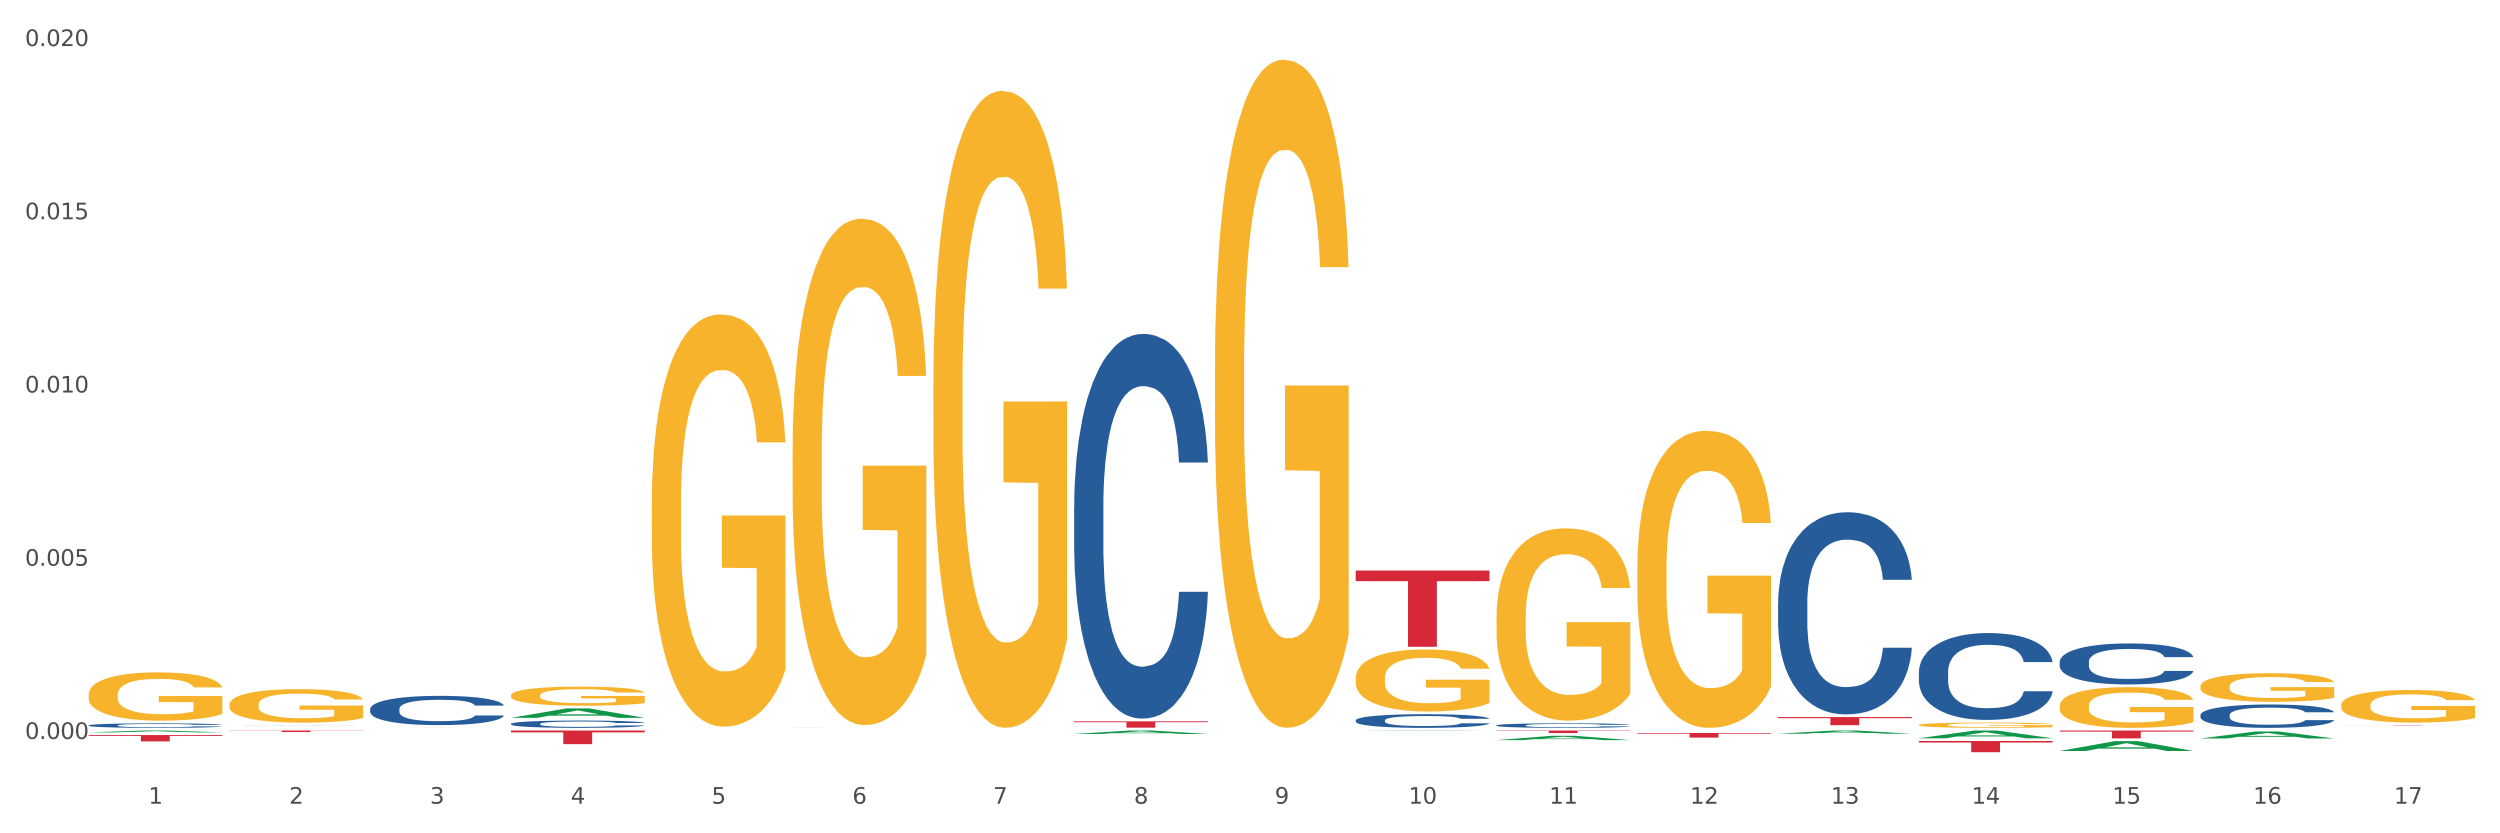 <?xml version="1.0" encoding="utf-8" standalone="no"?>
<!DOCTYPE svg PUBLIC "-//W3C//DTD SVG 1.1//EN"
  "http://www.w3.org/Graphics/SVG/1.1/DTD/svg11.dtd">
<svg xmlns:xlink="http://www.w3.org/1999/xlink" width="1080pt" height="360pt" viewBox="0 0 1080 360" xmlns="http://www.w3.org/2000/svg" version="1.1">
 <rect x="0" y="0" width="1080" height="360" fill="#333333" stroke="none"/>
 <defs>
  <style type="text/css">*{stroke-linejoin: round; stroke-linecap: butt}</style>
 </defs>
 <g id="figure_1">
  <g id="patch_1">
   <path d="M 0 360 
L 1080 360 
L 1080 0 
L 0 0 
z
" style="fill: #ffffff; stroke: #ffffff; stroke-linejoin: miter"/>
  </g>
  <g id="axes_1">
   <g id="matplotlib.axis_1">
    <g id="xtick_1">
     <g id="text_1">
      <!-- 1 -->
      <g style="fill: #4d4d4d" transform="translate(64.119 347.204) scale(0.096 -0.096)">
       <defs>
        <path id="DejaVuSans-31" d="M 794 531 
L 1825 531 
L 1825 4091 
L 703 3866 
L 703 4441 
L 1819 4666 
L 2450 4666 
L 2450 531 
L 3481 531 
L 3481 0 
L 794 0 
L 794 531 
z
" transform="scale(0.016)"/>
       </defs>
       <use xlink:href="#DejaVuSans-31"/>
      </g>
     </g>
    </g>
    <g id="xtick_2">
     <g id="text_2">
      <!-- 2 -->
      <g style="fill: #4d4d4d" transform="translate(124.94 347.204) scale(0.096 -0.096)">
       <defs>
        <path id="DejaVuSans-32" d="M 1228 531 
L 3431 531 
L 3431 0 
L 469 0 
L 469 531 
Q 828 903 1448 1529 
Q 2069 2156 2228 2338 
Q 2531 2678 2651 2914 
Q 2772 3150 2772 3378 
Q 2772 3750 2511 3984 
Q 2250 4219 1831 4219 
Q 1534 4219 1204 4116 
Q 875 4013 500 3803 
L 500 4441 
Q 881 4594 1212 4672 
Q 1544 4750 1819 4750 
Q 2544 4750 2975 4387 
Q 3406 4025 3406 3419 
Q 3406 3131 3298 2873 
Q 3191 2616 2906 2266 
Q 2828 2175 2409 1742 
Q 1991 1309 1228 531 
z
" transform="scale(0.016)"/>
       </defs>
       <use xlink:href="#DejaVuSans-32"/>
      </g>
     </g>
    </g>
    <g id="xtick_3">
     <g id="text_3">
      <!-- 3 -->
      <g style="fill: #4d4d4d" transform="translate(185.761 347.204) scale(0.096 -0.096)">
       <defs>
        <path id="DejaVuSans-33" d="M 2597 2516 
Q 3050 2419 3304 2112 
Q 3559 1806 3559 1356 
Q 3559 666 3084 287 
Q 2609 -91 1734 -91 
Q 1441 -91 1130 -33 
Q 819 25 488 141 
L 488 750 
Q 750 597 1062 519 
Q 1375 441 1716 441 
Q 2309 441 2620 675 
Q 2931 909 2931 1356 
Q 2931 1769 2642 2001 
Q 2353 2234 1838 2234 
L 1294 2234 
L 1294 2753 
L 1863 2753 
Q 2328 2753 2575 2939 
Q 2822 3125 2822 3475 
Q 2822 3834 2567 4026 
Q 2313 4219 1838 4219 
Q 1578 4219 1281 4162 
Q 984 4106 628 3988 
L 628 4550 
Q 988 4650 1302 4700 
Q 1616 4750 1894 4750 
Q 2613 4750 3031 4423 
Q 3450 4097 3450 3541 
Q 3450 3153 3228 2886 
Q 3006 2619 2597 2516 
z
" transform="scale(0.016)"/>
       </defs>
       <use xlink:href="#DejaVuSans-33"/>
      </g>
     </g>
    </g>
    <g id="xtick_4">
     <g id="text_4">
      <!-- 4 -->
      <g style="fill: #4d4d4d" transform="translate(246.582 347.204) scale(0.096 -0.096)">
       <defs>
        <path id="DejaVuSans-34" d="M 2419 4116 
L 825 1625 
L 2419 1625 
L 2419 4116 
z
M 2253 4666 
L 3047 4666 
L 3047 1625 
L 3713 1625 
L 3713 1100 
L 3047 1100 
L 3047 0 
L 2419 0 
L 2419 1100 
L 313 1100 
L 313 1709 
L 2253 4666 
z
" transform="scale(0.016)"/>
       </defs>
       <use xlink:href="#DejaVuSans-34"/>
      </g>
     </g>
    </g>
    <g id="xtick_5">
     <g id="text_5">
      <!-- 5 -->
      <g style="fill: #4d4d4d" transform="translate(307.403 347.204) scale(0.096 -0.096)">
       <defs>
        <path id="DejaVuSans-35" d="M 691 4666 
L 3169 4666 
L 3169 4134 
L 1269 4134 
L 1269 2991 
Q 1406 3038 1543 3061 
Q 1681 3084 1819 3084 
Q 2600 3084 3056 2656 
Q 3513 2228 3513 1497 
Q 3513 744 3044 326 
Q 2575 -91 1722 -91 
Q 1428 -91 1123 -41 
Q 819 9 494 109 
L 494 744 
Q 775 591 1075 516 
Q 1375 441 1709 441 
Q 2250 441 2565 725 
Q 2881 1009 2881 1497 
Q 2881 1984 2565 2268 
Q 2250 2553 1709 2553 
Q 1456 2553 1204 2497 
Q 953 2441 691 2322 
L 691 4666 
z
" transform="scale(0.016)"/>
       </defs>
       <use xlink:href="#DejaVuSans-35"/>
      </g>
     </g>
    </g>
    <g id="xtick_6">
     <g id="text_6">
      <!-- 6 -->
      <g style="fill: #4d4d4d" transform="translate(368.224 347.204) scale(0.096 -0.096)">
       <defs>
        <path id="DejaVuSans-36" d="M 2113 2584 
Q 1688 2584 1439 2293 
Q 1191 2003 1191 1497 
Q 1191 994 1439 701 
Q 1688 409 2113 409 
Q 2538 409 2786 701 
Q 3034 994 3034 1497 
Q 3034 2003 2786 2293 
Q 2538 2584 2113 2584 
z
M 3366 4563 
L 3366 3988 
Q 3128 4100 2886 4159 
Q 2644 4219 2406 4219 
Q 1781 4219 1451 3797 
Q 1122 3375 1075 2522 
Q 1259 2794 1537 2939 
Q 1816 3084 2150 3084 
Q 2853 3084 3261 2657 
Q 3669 2231 3669 1497 
Q 3669 778 3244 343 
Q 2819 -91 2113 -91 
Q 1303 -91 875 529 
Q 447 1150 447 2328 
Q 447 3434 972 4092 
Q 1497 4750 2381 4750 
Q 2619 4750 2861 4703 
Q 3103 4656 3366 4563 
z
" transform="scale(0.016)"/>
       </defs>
       <use xlink:href="#DejaVuSans-36"/>
      </g>
     </g>
    </g>
    <g id="xtick_7">
     <g id="text_7">
      <!-- 7 -->
      <g style="fill: #4d4d4d" transform="translate(429.045 347.204) scale(0.096 -0.096)">
       <defs>
        <path id="DejaVuSans-37" d="M 525 4666 
L 3525 4666 
L 3525 4397 
L 1831 0 
L 1172 0 
L 2766 4134 
L 525 4134 
L 525 4666 
z
" transform="scale(0.016)"/>
       </defs>
       <use xlink:href="#DejaVuSans-37"/>
      </g>
     </g>
    </g>
    <g id="xtick_8">
     <g id="text_8">
      <!-- 8 -->
      <g style="fill: #4d4d4d" transform="translate(489.866 347.204) scale(0.096 -0.096)">
       <defs>
        <path id="DejaVuSans-38" d="M 2034 2216 
Q 1584 2216 1326 1975 
Q 1069 1734 1069 1313 
Q 1069 891 1326 650 
Q 1584 409 2034 409 
Q 2484 409 2743 651 
Q 3003 894 3003 1313 
Q 3003 1734 2745 1975 
Q 2488 2216 2034 2216 
z
M 1403 2484 
Q 997 2584 770 2862 
Q 544 3141 544 3541 
Q 544 4100 942 4425 
Q 1341 4750 2034 4750 
Q 2731 4750 3128 4425 
Q 3525 4100 3525 3541 
Q 3525 3141 3298 2862 
Q 3072 2584 2669 2484 
Q 3125 2378 3379 2068 
Q 3634 1759 3634 1313 
Q 3634 634 3220 271 
Q 2806 -91 2034 -91 
Q 1263 -91 848 271 
Q 434 634 434 1313 
Q 434 1759 690 2068 
Q 947 2378 1403 2484 
z
M 1172 3481 
Q 1172 3119 1398 2916 
Q 1625 2713 2034 2713 
Q 2441 2713 2670 2916 
Q 2900 3119 2900 3481 
Q 2900 3844 2670 4047 
Q 2441 4250 2034 4250 
Q 1625 4250 1398 4047 
Q 1172 3844 1172 3481 
z
" transform="scale(0.016)"/>
       </defs>
       <use xlink:href="#DejaVuSans-38"/>
      </g>
     </g>
    </g>
    <g id="xtick_9">
     <g id="text_9">
      <!-- 9 -->
      <g style="fill: #4d4d4d" transform="translate(550.688 347.204) scale(0.096 -0.096)">
       <defs>
        <path id="DejaVuSans-39" d="M 703 97 
L 703 672 
Q 941 559 1184 500 
Q 1428 441 1663 441 
Q 2288 441 2617 861 
Q 2947 1281 2994 2138 
Q 2813 1869 2534 1725 
Q 2256 1581 1919 1581 
Q 1219 1581 811 2004 
Q 403 2428 403 3163 
Q 403 3881 828 4315 
Q 1253 4750 1959 4750 
Q 2769 4750 3195 4129 
Q 3622 3509 3622 2328 
Q 3622 1225 3098 567 
Q 2575 -91 1691 -91 
Q 1453 -91 1209 -44 
Q 966 3 703 97 
z
M 1959 2075 
Q 2384 2075 2632 2365 
Q 2881 2656 2881 3163 
Q 2881 3666 2632 3958 
Q 2384 4250 1959 4250 
Q 1534 4250 1286 3958 
Q 1038 3666 1038 3163 
Q 1038 2656 1286 2365 
Q 1534 2075 1959 2075 
z
" transform="scale(0.016)"/>
       </defs>
       <use xlink:href="#DejaVuSans-39"/>
      </g>
     </g>
    </g>
    <g id="xtick_10">
     <g id="text_10">
      <!-- 10 -->
      <g style="fill: #4d4d4d" transform="translate(608.455 347.204) scale(0.096 -0.096)">
       <defs>
        <path id="DejaVuSans-30" d="M 2034 4250 
Q 1547 4250 1301 3770 
Q 1056 3291 1056 2328 
Q 1056 1369 1301 889 
Q 1547 409 2034 409 
Q 2525 409 2770 889 
Q 3016 1369 3016 2328 
Q 3016 3291 2770 3770 
Q 2525 4250 2034 4250 
z
M 2034 4750 
Q 2819 4750 3233 4129 
Q 3647 3509 3647 2328 
Q 3647 1150 3233 529 
Q 2819 -91 2034 -91 
Q 1250 -91 836 529 
Q 422 1150 422 2328 
Q 422 3509 836 4129 
Q 1250 4750 2034 4750 
z
" transform="scale(0.016)"/>
       </defs>
       <use xlink:href="#DejaVuSans-31"/>
       <use xlink:href="#DejaVuSans-30" transform="translate(63.623 0)"/>
      </g>
     </g>
    </g>
    <g id="xtick_11">
     <g id="text_11">
      <!-- 11 -->
      <g style="fill: #4d4d4d" transform="translate(669.276 347.204) scale(0.096 -0.096)">
       <use xlink:href="#DejaVuSans-31"/>
       <use xlink:href="#DejaVuSans-31" transform="translate(63.623 0)"/>
      </g>
     </g>
    </g>
    <g id="xtick_12">
     <g id="text_12">
      <!-- 12 -->
      <g style="fill: #4d4d4d" transform="translate(730.097 347.204) scale(0.096 -0.096)">
       <use xlink:href="#DejaVuSans-31"/>
       <use xlink:href="#DejaVuSans-32" transform="translate(63.623 0)"/>
      </g>
     </g>
    </g>
    <g id="xtick_13">
     <g id="text_13">
      <!-- 13 -->
      <g style="fill: #4d4d4d" transform="translate(790.918 347.204) scale(0.096 -0.096)">
       <use xlink:href="#DejaVuSans-31"/>
       <use xlink:href="#DejaVuSans-33" transform="translate(63.623 0)"/>
      </g>
     </g>
    </g>
    <g id="xtick_14">
     <g id="text_14">
      <!-- 14 -->
      <g style="fill: #4d4d4d" transform="translate(851.739 347.204) scale(0.096 -0.096)">
       <use xlink:href="#DejaVuSans-31"/>
       <use xlink:href="#DejaVuSans-34" transform="translate(63.623 0)"/>
      </g>
     </g>
    </g>
    <g id="xtick_15">
     <g id="text_15">
      <!-- 15 -->
      <g style="fill: #4d4d4d" transform="translate(912.56 347.204) scale(0.096 -0.096)">
       <use xlink:href="#DejaVuSans-31"/>
       <use xlink:href="#DejaVuSans-35" transform="translate(63.623 0)"/>
      </g>
     </g>
    </g>
    <g id="xtick_16">
     <g id="text_16">
      <!-- 16 -->
      <g style="fill: #4d4d4d" transform="translate(973.381 347.204) scale(0.096 -0.096)">
       <use xlink:href="#DejaVuSans-31"/>
       <use xlink:href="#DejaVuSans-36" transform="translate(63.623 0)"/>
      </g>
     </g>
    </g>
    <g id="xtick_17">
     <g id="text_17">
      <!-- 17 -->
      <g style="fill: #4d4d4d" transform="translate(1034.202 347.204) scale(0.096 -0.096)">
       <use xlink:href="#DejaVuSans-31"/>
       <use xlink:href="#DejaVuSans-37" transform="translate(63.623 0)"/>
      </g>
     </g>
    </g>
    <g id="xtick_18"/>
    <g id="xtick_19"/>
    <g id="xtick_20"/>
    <g id="xtick_21"/>
    <g id="xtick_22"/>
    <g id="xtick_23"/>
    <g id="xtick_24"/>
    <g id="xtick_25"/>
    <g id="xtick_26"/>
    <g id="xtick_27"/>
    <g id="xtick_28"/>
    <g id="xtick_29"/>
    <g id="xtick_30"/>
    <g id="xtick_31"/>
    <g id="xtick_32"/>
    <g id="xtick_33"/>
   </g>
   <g id="matplotlib.axis_2">
    <g id="ytick_1">
     <g id="text_18">
      <!-- 0.000 -->
      <g style="fill: #4d4d4d" transform="translate(10.8 319.238) scale(0.096 -0.096)">
       <defs>
        <path id="DejaVuSans-2e" d="M 684 794 
L 1344 794 
L 1344 0 
L 684 0 
L 684 794 
z
" transform="scale(0.016)"/>
       </defs>
       <use xlink:href="#DejaVuSans-30"/>
       <use xlink:href="#DejaVuSans-2e" transform="translate(63.623 0)"/>
       <use xlink:href="#DejaVuSans-30" transform="translate(95.41 0)"/>
       <use xlink:href="#DejaVuSans-30" transform="translate(159.033 0)"/>
       <use xlink:href="#DejaVuSans-30" transform="translate(222.656 0)"/>
      </g>
     </g>
    </g>
    <g id="ytick_2">
     <g id="text_19">
      <!-- 0.005 -->
      <g style="fill: #4d4d4d" transform="translate(10.8 244.402) scale(0.096 -0.096)">
       <use xlink:href="#DejaVuSans-30"/>
       <use xlink:href="#DejaVuSans-2e" transform="translate(63.623 0)"/>
       <use xlink:href="#DejaVuSans-30" transform="translate(95.41 0)"/>
       <use xlink:href="#DejaVuSans-30" transform="translate(159.033 0)"/>
       <use xlink:href="#DejaVuSans-35" transform="translate(222.656 0)"/>
      </g>
     </g>
    </g>
    <g id="ytick_3">
     <g id="text_20">
      <!-- 0.010 -->
      <g style="fill: #4d4d4d" transform="translate(10.8 169.566) scale(0.096 -0.096)">
       <use xlink:href="#DejaVuSans-30"/>
       <use xlink:href="#DejaVuSans-2e" transform="translate(63.623 0)"/>
       <use xlink:href="#DejaVuSans-30" transform="translate(95.41 0)"/>
       <use xlink:href="#DejaVuSans-31" transform="translate(159.033 0)"/>
       <use xlink:href="#DejaVuSans-30" transform="translate(222.656 0)"/>
      </g>
     </g>
    </g>
    <g id="ytick_4">
     <g id="text_21">
      <!-- 0.015 -->
      <g style="fill: #4d4d4d" transform="translate(10.8 94.73) scale(0.096 -0.096)">
       <use xlink:href="#DejaVuSans-30"/>
       <use xlink:href="#DejaVuSans-2e" transform="translate(63.623 0)"/>
       <use xlink:href="#DejaVuSans-30" transform="translate(95.41 0)"/>
       <use xlink:href="#DejaVuSans-31" transform="translate(159.033 0)"/>
       <use xlink:href="#DejaVuSans-35" transform="translate(222.656 0)"/>
      </g>
     </g>
    </g>
    <g id="ytick_5">
     <g id="text_22">
      <!-- 0.020 -->
      <g style="fill: #4d4d4d" transform="translate(10.8 19.894) scale(0.096 -0.096)">
       <use xlink:href="#DejaVuSans-30"/>
       <use xlink:href="#DejaVuSans-2e" transform="translate(63.623 0)"/>
       <use xlink:href="#DejaVuSans-30" transform="translate(95.41 0)"/>
       <use xlink:href="#DejaVuSans-32" transform="translate(159.033 0)"/>
       <use xlink:href="#DejaVuSans-30" transform="translate(222.656 0)"/>
      </g>
     </g>
    </g>
    <g id="ytick_6"/>
    <g id="ytick_7"/>
    <g id="ytick_8"/>
    <g id="ytick_9"/>
   </g>
   <g id="PolyCollection_1">
    <path d="M 38.283 316.394 
L 38.343 316.393 
L 62.169 315.591 
L 72.058 315.591 
L 96.063 316.395 
L 84.626 316.395 
L 79.444 316.208 
L 54.843 316.208 
L 54.664 316.211 
L 49.66 316.395 
L 38.283 316.395 
L 38.283 316.394 
L 57.94 316.096 
L 76.346 316.095 
L 67.233 315.762 
L 67.113 315.761 
L 66.994 315.763 
L 57.881 316.095 
L 57.94 316.096 
L 38.283 316.394 
z
" clip-path="url(#p049721a2f3)" style="fill: #109648"/>
    <path d="M 646.494 319.734 
L 646.553 319.733 
L 670.38 317.859 
L 680.268 317.857 
L 704.274 319.738 
L 692.837 319.738 
L 687.654 319.3 
L 663.053 319.3 
L 662.875 319.307 
L 657.871 319.738 
L 646.494 319.738 
L 646.494 319.734 
L 666.151 319.038 
L 684.557 319.037 
L 675.443 318.258 
L 675.324 318.254 
L 675.205 318.26 
L 666.091 319.037 
L 666.151 319.038 
L 646.494 319.734 
z
" clip-path="url(#p049721a2f3)" style="fill: #109648"/>
    <path d="M 585.673 315.743 
L 585.732 315.743 
L 609.559 315.591 
L 619.447 315.591 
L 643.453 315.743 
L 632.016 315.743 
L 626.833 315.707 
L 602.232 315.707 
L 602.053 315.708 
L 597.05 315.743 
L 585.673 315.743 
L 585.673 315.743 
L 605.33 315.686 
L 623.736 315.686 
L 614.622 315.623 
L 614.503 315.623 
L 614.384 315.623 
L 605.27 315.686 
L 605.33 315.686 
L 585.673 315.743 
z
" clip-path="url(#p049721a2f3)" style="fill: #109648"/>
    <path d="M 220.746 310.112 
L 220.806 310.108 
L 244.633 306.038 
L 254.521 306.035 
L 278.526 310.119 
L 267.089 310.119 
L 261.907 309.168 
L 237.306 309.168 
L 237.127 309.183 
L 232.123 310.119 
L 220.746 310.119 
L 220.746 310.112 
L 240.403 308.6 
L 258.81 308.597 
L 249.696 306.905 
L 249.577 306.898 
L 249.457 306.909 
L 240.344 308.597 
L 240.403 308.6 
L 220.746 310.112 
z
" clip-path="url(#p049721a2f3)" style="fill: #109648"/>
    <path d="M 768.136 316.967 
L 768.195 316.966 
L 792.022 315.592 
L 801.91 315.591 
L 825.916 316.97 
L 814.479 316.97 
L 809.297 316.648 
L 784.695 316.648 
L 784.517 316.654 
L 779.513 316.97 
L 768.136 316.97 
L 768.136 316.967 
L 787.793 316.457 
L 806.199 316.456 
L 797.085 315.885 
L 796.966 315.882 
L 796.847 315.886 
L 787.733 316.456 
L 787.793 316.457 
L 768.136 316.967 
z
" clip-path="url(#p049721a2f3)" style="fill: #109648"/>
    <path d="M 464.03 317.075 
L 464.09 317.073 
L 487.917 315.592 
L 497.805 315.591 
L 521.81 317.078 
L 510.374 317.078 
L 505.191 316.731 
L 480.59 316.731 
L 480.411 316.737 
L 475.408 317.078 
L 464.03 317.078 
L 464.03 317.075 
L 483.688 316.525 
L 502.094 316.523 
L 492.98 315.908 
L 492.861 315.905 
L 492.742 315.909 
L 483.628 316.523 
L 483.688 316.525 
L 464.03 317.075 
z
" clip-path="url(#p049721a2f3)" style="fill: #109648"/>
    <path d="M 889.778 324.423 
L 889.837 324.419 
L 913.664 320.16 
L 923.552 320.156 
L 947.558 324.431 
L 936.121 324.431 
L 930.939 323.435 
L 906.337 323.435 
L 906.159 323.451 
L 901.155 324.431 
L 889.778 324.431 
L 889.778 324.423 
L 909.435 322.841 
L 927.841 322.837 
L 918.727 321.067 
L 918.608 321.059 
L 918.489 321.071 
L 909.375 322.837 
L 909.435 322.841 
L 889.778 324.423 
z
" clip-path="url(#p049721a2f3)" style="fill: #109648"/>
    <path d="M 828.957 318.941 
L 829.016 318.937 
L 852.843 315.594 
L 862.731 315.591 
L 886.737 318.947 
L 875.3 318.947 
L 870.118 318.165 
L 845.516 318.165 
L 845.338 318.178 
L 840.334 318.947 
L 828.957 318.947 
L 828.957 318.941 
L 848.614 317.699 
L 867.02 317.696 
L 857.906 316.306 
L 857.787 316.3 
L 857.668 316.309 
L 848.554 317.696 
L 848.614 317.699 
L 828.957 318.941 
z
" clip-path="url(#p049721a2f3)" style="fill: #109648"/>
    <path d="M 950.599 319.01 
L 950.658 319.007 
L 974.485 315.995 
L 984.373 315.992 
L 1008.379 319.016 
L 996.942 319.016 
L 991.76 318.312 
L 967.159 318.312 
L 966.98 318.323 
L 961.976 319.016 
L 950.599 319.016 
L 950.599 319.01 
L 970.256 317.891 
L 988.662 317.889 
L 979.549 316.636 
L 979.429 316.631 
L 979.31 316.639 
L 970.196 317.889 
L 970.256 317.891 
L 950.599 319.01 
z
" clip-path="url(#p049721a2f3)" style="fill: #109648"/>
    <path d="M 889.778 304.972 
L 889.846 304.956 
L 889.846 304.377 
L 889.983 303.879 
L 890.665 302.675 
L 891.688 301.679 
L 892.438 301.149 
L 893.189 300.716 
L 894.076 300.282 
L 895.167 299.832 
L 897.145 299.174 
L 898.373 298.836 
L 899.874 298.483 
L 902.603 297.969 
L 904.581 297.68 
L 906.628 297.439 
L 909.97 297.15 
L 912.153 297.022 
L 914.473 296.925 
L 917.269 296.861 
L 919.384 296.845 
L 924.023 296.893 
L 927.98 297.038 
L 929.89 297.15 
L 932.345 297.343 
L 933.642 297.471 
L 935.756 297.728 
L 937.939 298.065 
L 939.44 298.355 
L 941.691 298.901 
L 943.397 299.447 
L 944.966 300.121 
L 945.784 300.587 
L 946.398 301.021 
L 946.944 301.519 
L 947.49 302.306 
L 935.211 302.306 
L 934.733 301.743 
L 933.983 301.213 
L 932.891 300.699 
L 931.936 300.378 
L 930.299 299.977 
L 928.798 299.72 
L 927.229 299.527 
L 925.319 299.366 
L 923.818 299.286 
L 921.704 299.222 
L 917.542 299.238 
L 914.745 299.366 
L 912.835 299.527 
L 911.607 299.672 
L 910.516 299.832 
L 909.288 300.057 
L 907.855 300.394 
L 906.832 300.699 
L 905.809 301.085 
L 904.99 301.47 
L 904.24 301.92 
L 903.626 302.402 
L 903.148 302.9 
L 902.739 303.51 
L 902.398 304.522 
L 902.398 306.722 
L 902.534 307.22 
L 902.876 307.879 
L 903.285 308.376 
L 903.967 308.971 
L 904.581 309.372 
L 905.741 309.95 
L 907.037 310.432 
L 908.06 310.737 
L 909.083 310.994 
L 910.857 311.348 
L 912.835 311.637 
L 914.541 311.813 
L 916.86 311.974 
L 918.429 312.038 
L 919.793 312.07 
L 923.136 312.07 
L 925.524 312.022 
L 928.184 311.91 
L 930.231 311.765 
L 931.936 311.589 
L 933.846 311.299 
L 935.074 311.026 
L 935.074 307.67 
L 920.066 307.654 
L 920.066 305.421 
L 947.558 305.421 
L 947.558 311.974 
L 946.398 312.311 
L 945.102 312.616 
L 943.738 312.889 
L 941.691 313.227 
L 939.235 313.548 
L 937.052 313.773 
L 934.733 313.966 
L 932.004 314.142 
L 928.457 314.303 
L 926.274 314.367 
L 923.545 314.415 
L 920.339 314.431 
L 917.542 314.399 
L 914.814 314.319 
L 911.948 314.174 
L 909.152 313.966 
L 907.037 313.757 
L 904.922 313.5 
L 902.671 313.163 
L 900.897 312.841 
L 899.533 312.552 
L 898.032 312.183 
L 896.395 311.701 
L 895.167 311.267 
L 894.076 310.818 
L 892.916 310.239 
L 892.097 309.742 
L 891.279 309.115 
L 890.801 308.649 
L 890.255 307.927 
L 889.846 306.915 
L 889.778 304.972 
z
" clip-path="url(#p049721a2f3)" style="fill: #f7b32b"/>
    <path d="M 950.599 296.534 
L 950.667 296.523 
L 950.667 296.117 
L 950.804 295.767 
L 951.486 294.921 
L 952.509 294.222 
L 953.259 293.85 
L 954.01 293.545 
L 954.897 293.24 
L 955.988 292.924 
L 957.966 292.462 
L 959.194 292.225 
L 960.695 291.977 
L 963.424 291.616 
L 965.402 291.413 
L 967.449 291.244 
L 970.791 291.04 
L 972.974 290.95 
L 975.294 290.883 
L 978.09 290.837 
L 980.205 290.826 
L 984.844 290.86 
L 988.801 290.962 
L 990.711 291.04 
L 993.166 291.176 
L 994.463 291.266 
L 996.577 291.447 
L 998.76 291.684 
L 1000.261 291.887 
L 1002.512 292.27 
L 1004.218 292.654 
L 1005.787 293.128 
L 1006.605 293.455 
L 1007.219 293.759 
L 1007.765 294.109 
L 1008.311 294.662 
L 996.032 294.662 
L 995.554 294.267 
L 994.804 293.895 
L 993.712 293.534 
L 992.757 293.308 
L 991.12 293.026 
L 989.619 292.845 
L 988.05 292.71 
L 986.14 292.597 
L 984.639 292.541 
L 982.525 292.496 
L 978.363 292.507 
L 975.566 292.597 
L 973.656 292.71 
L 972.428 292.812 
L 971.337 292.924 
L 970.109 293.082 
L 968.677 293.319 
L 967.653 293.534 
L 966.63 293.804 
L 965.811 294.075 
L 965.061 294.391 
L 964.447 294.729 
L 963.97 295.079 
L 963.56 295.508 
L 963.219 296.219 
L 963.219 297.764 
L 963.356 298.114 
L 963.697 298.576 
L 964.106 298.926 
L 964.788 299.343 
L 965.402 299.626 
L 966.562 300.032 
L 967.858 300.37 
L 968.881 300.584 
L 969.904 300.765 
L 971.678 301.013 
L 973.656 301.216 
L 975.362 301.34 
L 977.681 301.453 
L 979.25 301.498 
L 980.615 301.521 
L 983.957 301.521 
L 986.345 301.487 
L 989.005 301.408 
L 991.052 301.306 
L 992.757 301.182 
L 994.667 300.979 
L 995.895 300.787 
L 995.895 298.43 
L 980.887 298.418 
L 980.887 296.85 
L 1008.379 296.85 
L 1008.379 301.453 
L 1007.219 301.69 
L 1005.923 301.904 
L 1004.559 302.096 
L 1002.512 302.333 
L 1000.056 302.559 
L 997.873 302.717 
L 995.554 302.852 
L 992.825 302.976 
L 989.278 303.089 
L 987.095 303.134 
L 984.366 303.168 
L 981.16 303.179 
L 978.363 303.157 
L 975.635 303.1 
L 972.77 302.999 
L 969.973 302.852 
L 967.858 302.705 
L 965.743 302.525 
L 963.492 302.288 
L 961.718 302.062 
L 960.354 301.859 
L 958.853 301.6 
L 957.216 301.261 
L 955.988 300.957 
L 954.897 300.641 
L 953.737 300.235 
L 952.918 299.885 
L 952.1 299.445 
L 951.622 299.118 
L 951.076 298.61 
L 950.667 297.899 
L 950.599 296.534 
z
" clip-path="url(#p049721a2f3)" style="fill: #f7b32b"/>
    <path d="M 1011.42 304.591 
L 1011.488 304.578 
L 1011.488 304.116 
L 1011.625 303.717 
L 1012.307 302.754 
L 1013.33 301.957 
L 1014.08 301.533 
L 1014.831 301.186 
L 1015.718 300.839 
L 1016.809 300.479 
L 1018.787 299.952 
L 1020.015 299.682 
L 1021.516 299.399 
L 1024.245 298.988 
L 1026.223 298.757 
L 1028.27 298.564 
L 1031.612 298.333 
L 1033.795 298.23 
L 1036.115 298.153 
L 1038.912 298.101 
L 1041.026 298.089 
L 1045.665 298.127 
L 1049.622 298.243 
L 1051.532 298.333 
L 1053.988 298.487 
L 1055.284 298.59 
L 1057.398 298.795 
L 1059.581 299.065 
L 1061.082 299.297 
L 1063.333 299.733 
L 1065.039 300.17 
L 1066.608 300.71 
L 1067.426 301.083 
L 1068.04 301.43 
L 1068.586 301.828 
L 1069.132 302.458 
L 1056.853 302.458 
L 1056.375 302.008 
L 1055.625 301.584 
L 1054.533 301.173 
L 1053.578 300.916 
L 1051.941 300.595 
L 1050.44 300.389 
L 1048.871 300.235 
L 1046.961 300.106 
L 1045.46 300.042 
L 1043.346 299.991 
L 1039.184 300.003 
L 1036.388 300.106 
L 1034.477 300.235 
L 1033.25 300.35 
L 1032.158 300.479 
L 1030.93 300.659 
L 1029.498 300.929 
L 1028.474 301.173 
L 1027.451 301.481 
L 1026.632 301.79 
L 1025.882 302.15 
L 1025.268 302.535 
L 1024.791 302.933 
L 1024.381 303.422 
L 1024.04 304.231 
L 1024.04 305.992 
L 1024.177 306.39 
L 1024.518 306.917 
L 1024.927 307.316 
L 1025.609 307.791 
L 1026.223 308.113 
L 1027.383 308.575 
L 1028.679 308.961 
L 1029.702 309.205 
L 1030.725 309.411 
L 1032.499 309.693 
L 1034.477 309.925 
L 1036.183 310.066 
L 1038.502 310.194 
L 1040.071 310.246 
L 1041.436 310.272 
L 1044.778 310.272 
L 1047.166 310.233 
L 1049.826 310.143 
L 1051.873 310.027 
L 1053.578 309.886 
L 1055.488 309.655 
L 1056.716 309.436 
L 1056.716 306.75 
L 1041.708 306.737 
L 1041.708 304.951 
L 1069.2 304.951 
L 1069.2 310.194 
L 1068.04 310.464 
L 1066.744 310.709 
L 1065.38 310.927 
L 1063.333 311.197 
L 1060.877 311.454 
L 1058.695 311.634 
L 1056.375 311.788 
L 1053.646 311.929 
L 1050.099 312.058 
L 1047.916 312.109 
L 1045.188 312.148 
L 1041.981 312.161 
L 1039.184 312.135 
L 1036.456 312.071 
L 1033.591 311.955 
L 1030.794 311.788 
L 1028.679 311.621 
L 1026.564 311.415 
L 1024.313 311.145 
L 1022.539 310.888 
L 1021.175 310.657 
L 1019.674 310.362 
L 1018.037 309.976 
L 1016.809 309.629 
L 1015.718 309.269 
L 1014.558 308.807 
L 1013.739 308.408 
L 1012.921 307.907 
L 1012.443 307.534 
L 1011.898 306.956 
L 1011.488 306.146 
L 1011.42 304.591 
z
" clip-path="url(#p049721a2f3)" style="fill: #f7b32b"/>
    <path d="M 828.957 313.211 
L 829.025 313.209 
L 829.025 313.134 
L 829.161 313.07 
L 829.844 312.915 
L 830.867 312.786 
L 831.617 312.718 
L 832.368 312.662 
L 833.254 312.606 
L 834.346 312.548 
L 836.324 312.463 
L 837.552 312.419 
L 839.053 312.374 
L 841.782 312.307 
L 843.76 312.27 
L 845.806 312.239 
L 849.149 312.202 
L 851.332 312.185 
L 853.651 312.173 
L 856.448 312.165 
L 858.563 312.162 
L 863.202 312.169 
L 867.158 312.187 
L 869.069 312.202 
L 871.524 312.227 
L 872.82 312.243 
L 874.935 312.276 
L 877.118 312.32 
L 878.619 312.357 
L 880.87 312.428 
L 882.576 312.498 
L 884.145 312.585 
L 884.963 312.645 
L 885.577 312.701 
L 886.123 312.765 
L 886.669 312.867 
L 874.389 312.867 
L 873.912 312.794 
L 873.162 312.726 
L 872.07 312.66 
L 871.115 312.618 
L 869.478 312.566 
L 867.977 312.533 
L 866.408 312.508 
L 864.498 312.488 
L 862.997 312.477 
L 860.882 312.469 
L 856.721 312.471 
L 853.924 312.488 
L 852.014 312.508 
L 850.786 312.527 
L 849.695 312.548 
L 848.467 312.577 
L 847.034 312.62 
L 846.011 312.66 
L 844.988 312.709 
L 844.169 312.759 
L 843.419 312.817 
L 842.805 312.879 
L 842.327 312.944 
L 841.918 313.022 
L 841.577 313.153 
L 841.577 313.437 
L 841.713 313.501 
L 842.055 313.586 
L 842.464 313.65 
L 843.146 313.727 
L 843.76 313.779 
L 844.92 313.853 
L 846.216 313.915 
L 847.239 313.955 
L 848.262 313.988 
L 850.036 314.033 
L 852.014 314.071 
L 853.72 314.094 
L 856.039 314.114 
L 857.608 314.123 
L 858.972 314.127 
L 862.315 314.127 
L 864.703 314.121 
L 867.363 314.106 
L 869.41 314.087 
L 871.115 314.065 
L 873.025 314.027 
L 874.253 313.992 
L 874.253 313.559 
L 859.245 313.557 
L 859.245 313.269 
L 886.737 313.269 
L 886.737 314.114 
L 885.577 314.158 
L 884.281 314.197 
L 882.917 314.232 
L 880.87 314.276 
L 878.414 314.317 
L 876.231 314.346 
L 873.912 314.371 
L 871.183 314.394 
L 867.636 314.415 
L 865.453 314.423 
L 862.724 314.429 
L 859.518 314.431 
L 856.721 314.427 
L 853.993 314.417 
L 851.127 314.398 
L 848.331 314.371 
L 846.216 314.344 
L 844.101 314.311 
L 841.85 314.268 
L 840.076 314.226 
L 838.712 314.189 
L 837.211 314.141 
L 835.574 314.079 
L 834.346 314.023 
L 833.254 313.965 
L 832.095 313.891 
L 831.276 313.826 
L 830.458 313.745 
L 829.98 313.685 
L 829.434 313.592 
L 829.025 313.462 
L 828.957 313.211 
z
" clip-path="url(#p049721a2f3)" style="fill: #f7b32b"/>
    <path d="M 646.494 266.625 
L 646.562 266.549 
L 646.562 263.818 
L 646.698 261.465 
L 647.38 255.775 
L 648.404 251.071 
L 649.154 248.567 
L 649.904 246.518 
L 650.791 244.47 
L 651.883 242.345 
L 653.861 239.234 
L 655.089 237.641 
L 656.59 235.972 
L 659.318 233.544 
L 661.297 232.178 
L 663.343 231.04 
L 666.686 229.674 
L 668.869 229.067 
L 671.188 228.612 
L 673.985 228.308 
L 676.1 228.233 
L 680.739 228.46 
L 684.695 229.143 
L 686.605 229.674 
L 689.061 230.585 
L 690.357 231.192 
L 692.472 232.406 
L 694.655 233.999 
L 696.156 235.365 
L 698.407 237.944 
L 700.112 240.524 
L 701.681 243.711 
L 702.5 245.911 
L 703.114 247.96 
L 703.66 250.312 
L 704.205 254.03 
L 691.926 254.03 
L 691.449 251.374 
L 690.698 248.87 
L 689.607 246.442 
L 688.652 244.925 
L 687.015 243.028 
L 685.514 241.814 
L 683.945 240.904 
L 682.035 240.145 
L 680.534 239.765 
L 678.419 239.462 
L 674.258 239.538 
L 671.461 240.145 
L 669.551 240.904 
L 668.323 241.586 
L 667.232 242.345 
L 666.004 243.407 
L 664.571 245.001 
L 663.548 246.442 
L 662.525 248.263 
L 661.706 250.084 
L 660.956 252.209 
L 660.342 254.485 
L 659.864 256.837 
L 659.455 259.72 
L 659.114 264.5 
L 659.114 274.895 
L 659.25 277.247 
L 659.591 280.358 
L 660.001 282.71 
L 660.683 285.518 
L 661.297 287.414 
L 662.456 290.146 
L 663.753 292.422 
L 664.776 293.864 
L 665.799 295.078 
L 667.573 296.747 
L 669.551 298.113 
L 671.256 298.947 
L 673.576 299.706 
L 675.145 300.01 
L 676.509 300.161 
L 679.852 300.161 
L 682.239 299.934 
L 684.9 299.403 
L 686.946 298.72 
L 688.652 297.885 
L 690.562 296.519 
L 691.79 295.229 
L 691.79 279.372 
L 676.782 279.296 
L 676.782 268.749 
L 704.274 268.749 
L 704.274 299.706 
L 703.114 301.299 
L 701.818 302.741 
L 700.453 304.031 
L 698.407 305.624 
L 695.951 307.142 
L 693.768 308.204 
L 691.449 309.114 
L 688.72 309.949 
L 685.173 310.708 
L 682.99 311.011 
L 680.261 311.239 
L 677.055 311.315 
L 674.258 311.163 
L 671.529 310.784 
L 668.664 310.101 
L 665.867 309.114 
L 663.753 308.128 
L 661.638 306.914 
L 659.387 305.321 
L 657.613 303.803 
L 656.249 302.438 
L 654.748 300.692 
L 653.111 298.416 
L 651.883 296.368 
L 650.791 294.243 
L 649.632 291.512 
L 648.813 289.16 
L 647.994 286.2 
L 647.517 284 
L 646.971 280.586 
L 646.562 275.806 
L 646.494 266.625 
z
" clip-path="url(#p049721a2f3)" style="fill: #f7b32b"/>
    <path d="M 585.673 292.962 
L 585.741 292.937 
L 585.741 292.056 
L 585.877 291.297 
L 586.559 289.462 
L 587.583 287.944 
L 588.333 287.136 
L 589.083 286.475 
L 589.97 285.815 
L 591.062 285.129 
L 593.04 284.126 
L 594.268 283.612 
L 595.769 283.073 
L 598.497 282.29 
L 600.476 281.849 
L 602.522 281.482 
L 605.865 281.042 
L 608.048 280.846 
L 610.367 280.699 
L 613.164 280.601 
L 615.279 280.577 
L 619.918 280.65 
L 623.874 280.87 
L 625.784 281.042 
L 628.24 281.335 
L 629.536 281.531 
L 631.651 281.923 
L 633.834 282.437 
L 635.335 282.877 
L 637.586 283.71 
L 639.291 284.542 
L 640.86 285.57 
L 641.679 286.28 
L 642.293 286.94 
L 642.839 287.699 
L 643.384 288.899 
L 631.105 288.899 
L 630.628 288.042 
L 629.877 287.234 
L 628.786 286.451 
L 627.831 285.961 
L 626.194 285.35 
L 624.693 284.958 
L 623.124 284.664 
L 621.214 284.419 
L 619.713 284.297 
L 617.598 284.199 
L 613.437 284.224 
L 610.64 284.419 
L 608.73 284.664 
L 607.502 284.884 
L 606.411 285.129 
L 605.183 285.472 
L 603.75 285.986 
L 602.727 286.451 
L 601.704 287.038 
L 600.885 287.626 
L 600.135 288.311 
L 599.521 289.045 
L 599.043 289.804 
L 598.634 290.734 
L 598.293 292.276 
L 598.293 295.63 
L 598.429 296.388 
L 598.77 297.392 
L 599.18 298.151 
L 599.862 299.056 
L 600.476 299.668 
L 601.635 300.549 
L 602.932 301.284 
L 603.955 301.749 
L 604.978 302.14 
L 606.752 302.679 
L 608.73 303.119 
L 610.435 303.389 
L 612.755 303.633 
L 614.324 303.731 
L 615.688 303.78 
L 619.031 303.78 
L 621.418 303.707 
L 624.079 303.536 
L 626.125 303.315 
L 627.831 303.046 
L 629.741 302.605 
L 630.969 302.189 
L 630.969 297.074 
L 615.961 297.049 
L 615.961 293.647 
L 643.453 293.647 
L 643.453 303.633 
L 642.293 304.147 
L 640.997 304.613 
L 639.632 305.029 
L 637.586 305.543 
L 635.13 306.032 
L 632.947 306.375 
L 630.628 306.669 
L 627.899 306.938 
L 624.352 307.183 
L 622.169 307.28 
L 619.44 307.354 
L 616.234 307.378 
L 613.437 307.329 
L 610.708 307.207 
L 607.843 306.987 
L 605.046 306.669 
L 602.932 306.35 
L 600.817 305.959 
L 598.566 305.445 
L 596.792 304.955 
L 595.428 304.515 
L 593.927 303.952 
L 592.29 303.217 
L 591.062 302.556 
L 589.97 301.871 
L 588.811 300.99 
L 587.992 300.231 
L 587.173 299.277 
L 586.696 298.567 
L 586.15 297.465 
L 585.741 295.923 
L 585.673 292.962 
z
" clip-path="url(#p049721a2f3)" style="fill: #f7b32b"/>
    <path d="M 707.315 245.401 
L 707.383 245.284 
L 707.383 241.065 
L 707.519 237.432 
L 708.202 228.642 
L 709.225 221.376 
L 709.975 217.508 
L 710.726 214.344 
L 711.612 211.18 
L 712.704 207.898 
L 714.682 203.093 
L 715.91 200.632 
L 717.411 198.053 
L 720.14 194.303 
L 722.118 192.193 
L 724.164 190.435 
L 727.507 188.326 
L 729.69 187.388 
L 732.009 186.685 
L 734.806 186.216 
L 736.921 186.099 
L 741.56 186.451 
L 745.516 187.505 
L 747.426 188.326 
L 749.882 189.732 
L 751.178 190.67 
L 753.293 192.545 
L 755.476 195.006 
L 756.977 197.116 
L 759.228 201.1 
L 760.933 205.085 
L 762.502 210.008 
L 763.321 213.406 
L 763.935 216.571 
L 764.481 220.204 
L 765.026 225.947 
L 752.747 225.947 
L 752.27 221.845 
L 751.519 217.977 
L 750.428 214.227 
L 749.473 211.883 
L 747.836 208.953 
L 746.335 207.078 
L 744.766 205.671 
L 742.856 204.499 
L 741.355 203.913 
L 739.24 203.444 
L 735.079 203.562 
L 732.282 204.499 
L 730.372 205.671 
L 729.144 206.726 
L 728.053 207.898 
L 726.825 209.539 
L 725.392 212 
L 724.369 214.227 
L 723.346 217.039 
L 722.527 219.852 
L 721.777 223.134 
L 721.163 226.65 
L 720.685 230.283 
L 720.276 234.736 
L 719.935 242.12 
L 719.935 258.176 
L 720.071 261.809 
L 720.412 266.614 
L 720.822 270.248 
L 721.504 274.584 
L 722.118 277.514 
L 723.278 281.733 
L 724.574 285.249 
L 725.597 287.476 
L 726.62 289.351 
L 728.394 291.929 
L 730.372 294.039 
L 732.078 295.328 
L 734.397 296.5 
L 735.966 296.969 
L 737.33 297.203 
L 740.673 297.203 
L 743.061 296.852 
L 745.721 296.031 
L 747.768 294.976 
L 749.473 293.687 
L 751.383 291.578 
L 752.611 289.585 
L 752.611 265.091 
L 737.603 264.974 
L 737.603 248.683 
L 765.095 248.683 
L 765.095 296.5 
L 763.935 298.961 
L 762.639 301.188 
L 761.275 303.18 
L 759.228 305.641 
L 756.772 307.985 
L 754.589 309.626 
L 752.27 311.033 
L 749.541 312.322 
L 745.994 313.494 
L 743.811 313.963 
L 741.082 314.314 
L 737.876 314.431 
L 735.079 314.197 
L 732.35 313.611 
L 729.485 312.556 
L 726.688 311.033 
L 724.574 309.509 
L 722.459 307.634 
L 720.208 305.173 
L 718.434 302.829 
L 717.07 300.719 
L 715.569 298.024 
L 713.932 294.508 
L 712.704 291.343 
L 711.612 288.062 
L 710.453 283.843 
L 709.634 280.209 
L 708.815 275.639 
L 708.338 272.24 
L 707.792 266.966 
L 707.383 259.582 
L 707.315 245.401 
z
" clip-path="url(#p049721a2f3)" style="fill: #f7b32b"/>
    <path d="M 1011.42 313.32 
L 1069.2 313.32 
L 1069.2 313.339 
L 1046.471 313.339 
L 1046.471 313.454 
L 1034.012 313.454 
L 1034.012 313.339 
L 1011.42 313.339 
L 1011.42 313.32 
L 1011.42 313.32 
z
" clip-path="url(#p049721a2f3)" style="fill: #d62839"/>
    <path d="M 889.778 315.591 
L 947.558 315.591 
L 947.558 316.064 
L 924.829 316.067 
L 924.829 318.997 
L 912.37 318.997 
L 912.37 316.067 
L 889.778 316.064 
L 889.778 315.594 
L 889.778 315.591 
z
" clip-path="url(#p049721a2f3)" style="fill: #d62839"/>
    <path d="M 828.957 320.106 
L 886.737 320.106 
L 886.737 320.779 
L 864.008 320.784 
L 864.008 324.95 
L 851.549 324.95 
L 851.549 320.784 
L 828.957 320.779 
L 828.957 320.111 
L 828.957 320.106 
z
" clip-path="url(#p049721a2f3)" style="fill: #d62839"/>
    <path d="M 768.136 309.784 
L 825.916 309.784 
L 825.916 310.269 
L 803.187 310.273 
L 803.187 313.276 
L 790.727 313.276 
L 790.727 310.273 
L 768.136 310.269 
L 768.136 309.787 
L 768.136 309.784 
z
" clip-path="url(#p049721a2f3)" style="fill: #d62839"/>
    <path d="M 646.494 313.354 
L 646.562 313.352 
L 646.562 313.302 
L 646.767 313.234 
L 647.518 313.109 
L 648.474 313.014 
L 650.113 312.903 
L 651.001 312.857 
L 652.162 312.805 
L 654.553 312.721 
L 657.285 312.649 
L 659.197 312.61 
L 660.631 312.585 
L 663.841 312.54 
L 665.685 312.521 
L 667.598 312.505 
L 669.237 312.494 
L 671.969 312.481 
L 674.154 312.476 
L 676.681 312.474 
L 678.799 312.476 
L 681.599 312.483 
L 685.697 312.505 
L 687.267 312.517 
L 689.385 312.539 
L 691.57 312.567 
L 693.346 312.596 
L 695.395 312.637 
L 697.512 312.69 
L 699.561 312.758 
L 700.995 312.821 
L 702.156 312.887 
L 703.181 312.967 
L 703.932 313.055 
L 704.274 313.128 
L 691.775 313.128 
L 691.434 313.062 
L 690.751 312.991 
L 690.068 312.942 
L 689.316 312.903 
L 688.155 312.858 
L 687.131 312.83 
L 685.423 312.796 
L 683.853 312.774 
L 682.555 312.762 
L 680.984 312.751 
L 677.637 312.74 
L 675.247 312.74 
L 673.744 312.744 
L 671.9 312.753 
L 670.33 312.765 
L 668.486 312.787 
L 667.051 312.81 
L 665.617 312.841 
L 664.797 312.862 
L 663.568 312.901 
L 662.749 312.934 
L 661.656 312.989 
L 661.041 313.028 
L 659.948 313.13 
L 659.47 313.205 
L 659.265 313.257 
L 659.129 313.314 
L 659.129 313.593 
L 659.539 313.718 
L 659.88 313.772 
L 660.426 313.833 
L 661.451 313.911 
L 662.953 313.988 
L 664.524 314.043 
L 665.822 314.077 
L 667.051 314.102 
L 668.281 314.122 
L 669.783 314.14 
L 671.013 314.151 
L 672.857 314.161 
L 675.042 314.167 
L 676.75 314.167 
L 680.233 314.158 
L 681.804 314.149 
L 683.306 314.136 
L 684.945 314.117 
L 686.243 314.095 
L 686.994 314.079 
L 688.224 314.045 
L 689.18 314.009 
L 689.999 313.968 
L 690.546 313.933 
L 691.16 313.879 
L 691.639 313.818 
L 691.775 313.786 
L 704.274 313.786 
L 704 313.85 
L 703.522 313.913 
L 702.566 313.997 
L 701.815 314.045 
L 700.654 314.104 
L 699.424 314.154 
L 697.717 314.21 
L 696.146 314.251 
L 694.507 314.287 
L 692.731 314.319 
L 689.521 314.363 
L 688.36 314.376 
L 685.901 314.397 
L 683.989 314.41 
L 681.189 314.422 
L 678.32 314.43 
L 675.315 314.431 
L 672.652 314.428 
L 669.715 314.417 
L 667.871 314.406 
L 665.822 314.39 
L 663.431 314.365 
L 661.178 314.335 
L 659.06 314.299 
L 657.08 314.258 
L 655.236 314.211 
L 652.845 314.135 
L 651.07 314.06 
L 649.772 313.99 
L 648.884 313.931 
L 647.996 313.856 
L 647.518 313.804 
L 646.767 313.679 
L 646.494 313.563 
L 646.494 313.354 
z
" clip-path="url(#p049721a2f3)" style="fill: #255c99"/>
    <path d="M 585.673 311.186 
L 585.741 311.18 
L 585.741 311.03 
L 585.946 310.825 
L 586.697 310.448 
L 587.653 310.163 
L 589.292 309.829 
L 590.18 309.69 
L 591.341 309.533 
L 593.732 309.28 
L 596.464 309.065 
L 598.376 308.947 
L 599.81 308.871 
L 603.02 308.737 
L 604.864 308.678 
L 606.777 308.629 
L 608.416 308.597 
L 611.148 308.559 
L 613.333 308.543 
L 615.86 308.538 
L 617.977 308.543 
L 620.778 308.565 
L 624.876 308.629 
L 626.446 308.667 
L 628.564 308.731 
L 630.749 308.818 
L 632.525 308.904 
L 634.574 309.027 
L 636.691 309.189 
L 638.74 309.393 
L 640.174 309.582 
L 641.335 309.781 
L 642.36 310.023 
L 643.111 310.287 
L 643.453 310.508 
L 630.954 310.508 
L 630.613 310.308 
L 629.93 310.093 
L 629.247 309.948 
L 628.495 309.829 
L 627.334 309.695 
L 626.31 309.609 
L 624.602 309.507 
L 623.031 309.442 
L 621.734 309.404 
L 620.163 309.372 
L 616.816 309.34 
L 614.426 309.34 
L 612.923 309.35 
L 611.079 309.377 
L 609.509 309.415 
L 607.664 309.48 
L 606.23 309.55 
L 604.796 309.641 
L 603.976 309.706 
L 602.747 309.824 
L 601.927 309.921 
L 600.835 310.088 
L 600.22 310.206 
L 599.127 310.513 
L 598.649 310.739 
L 598.444 310.895 
L 598.308 311.067 
L 598.308 311.907 
L 598.717 312.284 
L 599.059 312.445 
L 599.605 312.628 
L 600.63 312.865 
L 602.132 313.096 
L 603.703 313.263 
L 605.001 313.366 
L 606.23 313.441 
L 607.46 313.5 
L 608.962 313.554 
L 610.191 313.586 
L 612.036 313.619 
L 614.221 313.635 
L 615.929 313.635 
L 619.412 313.608 
L 620.983 313.581 
L 622.485 313.543 
L 624.124 313.484 
L 625.422 313.419 
L 626.173 313.371 
L 627.403 313.269 
L 628.359 313.161 
L 629.178 313.037 
L 629.725 312.93 
L 630.339 312.768 
L 630.817 312.585 
L 630.954 312.488 
L 643.453 312.488 
L 643.179 312.682 
L 642.701 312.87 
L 641.745 313.123 
L 640.994 313.269 
L 639.833 313.446 
L 638.603 313.597 
L 636.896 313.764 
L 635.325 313.888 
L 633.686 313.995 
L 631.91 314.092 
L 628.7 314.227 
L 627.539 314.264 
L 625.08 314.329 
L 623.168 314.367 
L 620.368 314.404 
L 617.499 314.426 
L 614.494 314.431 
L 611.831 314.421 
L 608.894 314.388 
L 607.05 314.356 
L 605.001 314.308 
L 602.61 314.232 
L 600.357 314.141 
L 598.239 314.033 
L 596.259 313.909 
L 594.415 313.769 
L 592.024 313.538 
L 590.249 313.312 
L 588.951 313.102 
L 588.063 312.924 
L 587.175 312.698 
L 586.697 312.542 
L 585.946 312.165 
L 585.673 311.816 
L 585.673 311.186 
z
" clip-path="url(#p049721a2f3)" style="fill: #255c99"/>
    <path d="M 464.03 218.926 
L 464.099 218.774 
L 464.099 214.524 
L 464.304 208.756 
L 465.055 198.131 
L 466.011 190.087 
L 467.65 180.676 
L 468.538 176.73 
L 469.699 172.328 
L 472.09 165.194 
L 474.821 159.123 
L 476.734 155.784 
L 478.168 153.659 
L 481.378 149.864 
L 483.222 148.195 
L 485.134 146.829 
L 486.774 145.918 
L 489.506 144.855 
L 491.691 144.4 
L 494.218 144.248 
L 496.335 144.4 
L 499.136 145.007 
L 503.233 146.829 
L 504.804 147.891 
L 506.922 149.712 
L 509.107 152.141 
L 510.883 154.57 
L 512.932 158.061 
L 515.049 162.614 
L 517.098 168.382 
L 518.532 173.694 
L 519.693 179.31 
L 520.718 186.14 
L 521.469 193.578 
L 521.81 199.801 
L 509.312 199.801 
L 508.97 194.185 
L 508.287 188.114 
L 507.604 184.015 
L 506.853 180.676 
L 505.692 176.882 
L 504.668 174.453 
L 502.96 171.569 
L 501.389 169.748 
L 500.092 168.685 
L 498.521 167.775 
L 495.174 166.864 
L 492.784 166.864 
L 491.281 167.168 
L 489.437 167.926 
L 487.866 168.989 
L 486.022 170.81 
L 484.588 172.784 
L 483.154 175.364 
L 482.334 177.185 
L 481.105 180.524 
L 480.285 183.257 
L 479.193 187.962 
L 478.578 191.301 
L 477.485 199.953 
L 477.007 206.328 
L 476.802 210.729 
L 476.666 215.586 
L 476.666 239.265 
L 477.075 249.889 
L 477.417 254.443 
L 477.963 259.604 
L 478.988 266.282 
L 480.49 272.809 
L 482.061 277.514 
L 483.359 280.398 
L 484.588 282.523 
L 485.817 284.192 
L 487.32 285.71 
L 488.549 286.621 
L 490.393 287.532 
L 492.579 287.987 
L 494.286 287.987 
L 497.77 287.228 
L 499.34 286.469 
L 500.843 285.407 
L 502.482 283.737 
L 503.78 281.916 
L 504.531 280.55 
L 505.76 277.666 
L 506.717 274.63 
L 507.536 271.139 
L 508.083 268.103 
L 508.697 263.55 
L 509.175 258.389 
L 509.312 255.657 
L 521.81 255.657 
L 521.537 261.121 
L 521.059 266.434 
L 520.103 273.568 
L 519.352 277.666 
L 518.191 282.675 
L 516.961 286.925 
L 515.254 291.63 
L 513.683 295.121 
L 512.044 298.156 
L 510.268 300.889 
L 507.058 304.683 
L 505.897 305.746 
L 503.438 307.567 
L 501.526 308.63 
L 498.726 309.692 
L 495.857 310.299 
L 492.852 310.451 
L 490.189 310.147 
L 487.252 309.237 
L 485.408 308.326 
L 483.359 306.96 
L 480.968 304.835 
L 478.714 302.255 
L 476.597 299.219 
L 474.617 295.728 
L 472.773 291.782 
L 470.382 285.255 
L 468.606 278.88 
L 467.309 272.96 
L 466.421 267.952 
L 465.533 261.577 
L 465.055 257.175 
L 464.304 246.55 
L 464.03 236.684 
L 464.03 218.926 
z
" clip-path="url(#p049721a2f3)" style="fill: #255c99"/>
    <path d="M 342.388 314.421 
L 342.457 314.421 
L 342.457 314.421 
L 342.662 314.42 
L 343.413 314.419 
L 344.369 314.418 
L 346.008 314.417 
L 346.896 314.417 
L 348.057 314.416 
L 350.447 314.415 
L 353.179 314.415 
L 355.092 314.414 
L 356.526 314.414 
L 359.736 314.414 
L 361.58 314.414 
L 363.492 314.413 
L 365.132 314.413 
L 367.863 314.413 
L 370.049 314.413 
L 372.576 314.413 
L 374.693 314.413 
L 377.493 314.413 
L 381.591 314.413 
L 383.162 314.414 
L 385.279 314.414 
L 387.465 314.414 
L 389.241 314.414 
L 391.29 314.415 
L 393.407 314.415 
L 395.456 314.416 
L 396.89 314.416 
L 398.051 314.417 
L 399.076 314.418 
L 399.827 314.419 
L 400.168 314.419 
L 387.67 314.419 
L 387.328 314.419 
L 386.645 314.418 
L 385.962 314.418 
L 385.211 314.417 
L 384.05 314.417 
L 383.026 314.416 
L 381.318 314.416 
L 379.747 314.416 
L 378.45 314.416 
L 376.879 314.416 
L 373.532 314.416 
L 371.142 314.416 
L 369.639 314.416 
L 367.795 314.416 
L 366.224 314.416 
L 364.38 314.416 
L 362.946 314.416 
L 361.512 314.417 
L 360.692 314.417 
L 359.463 314.417 
L 358.643 314.417 
L 357.55 314.418 
L 356.936 314.418 
L 355.843 314.419 
L 355.365 314.42 
L 355.16 314.42 
L 355.023 314.421 
L 355.023 314.424 
L 355.433 314.425 
L 355.775 314.425 
L 356.321 314.426 
L 357.346 314.426 
L 358.848 314.427 
L 360.419 314.428 
L 361.717 314.428 
L 362.946 314.428 
L 364.175 314.428 
L 365.678 314.429 
L 366.907 314.429 
L 368.751 314.429 
L 370.937 314.429 
L 372.644 314.429 
L 376.127 314.429 
L 377.698 314.429 
L 379.201 314.429 
L 380.84 314.428 
L 382.138 314.428 
L 382.889 314.428 
L 384.118 314.428 
L 385.074 314.427 
L 385.894 314.427 
L 386.44 314.427 
L 387.055 314.426 
L 387.533 314.426 
L 387.67 314.425 
L 400.168 314.425 
L 399.895 314.426 
L 399.417 314.427 
L 398.461 314.427 
L 397.71 314.428 
L 396.549 314.428 
L 395.319 314.429 
L 393.612 314.429 
L 392.041 314.43 
L 390.402 314.43 
L 388.626 314.43 
L 385.416 314.431 
L 384.255 314.431 
L 381.796 314.431 
L 379.884 314.431 
L 377.084 314.431 
L 374.215 314.431 
L 371.21 314.431 
L 368.546 314.431 
L 365.61 314.431 
L 363.766 314.431 
L 361.717 314.431 
L 359.326 314.431 
L 357.072 314.43 
L 354.955 314.43 
L 352.974 314.43 
L 351.13 314.429 
L 348.74 314.429 
L 346.964 314.428 
L 345.667 314.427 
L 344.779 314.427 
L 343.891 314.426 
L 343.413 314.426 
L 342.662 314.424 
L 342.388 314.423 
L 342.388 314.421 
z
" clip-path="url(#p049721a2f3)" style="fill: #255c99"/>
    <path d="M 38.283 313.362 
L 38.351 313.361 
L 38.351 313.311 
L 38.556 313.244 
L 39.307 313.12 
L 40.264 313.026 
L 41.903 312.916 
L 42.791 312.87 
L 43.952 312.818 
L 46.342 312.735 
L 49.074 312.664 
L 50.986 312.625 
L 52.421 312.6 
L 55.631 312.556 
L 57.475 312.536 
L 59.387 312.52 
L 61.026 312.51 
L 63.758 312.497 
L 65.944 312.492 
L 68.471 312.49 
L 70.588 312.492 
L 73.388 312.499 
L 77.486 312.52 
L 79.057 312.533 
L 81.174 312.554 
L 83.36 312.582 
L 85.135 312.611 
L 87.184 312.652 
L 89.302 312.705 
L 91.35 312.772 
L 92.785 312.834 
L 93.946 312.9 
L 94.97 312.98 
L 95.722 313.066 
L 96.063 313.139 
L 83.564 313.139 
L 83.223 313.074 
L 82.54 313.003 
L 81.857 312.955 
L 81.106 312.916 
L 79.945 312.871 
L 78.92 312.843 
L 77.213 312.809 
L 75.642 312.788 
L 74.344 312.776 
L 72.773 312.765 
L 69.427 312.754 
L 67.036 312.754 
L 65.534 312.758 
L 63.69 312.767 
L 62.119 312.779 
L 60.275 312.801 
L 58.841 312.824 
L 57.406 312.854 
L 56.587 312.875 
L 55.357 312.914 
L 54.538 312.946 
L 53.445 313.001 
L 52.83 313.04 
L 51.738 313.141 
L 51.26 313.215 
L 51.055 313.267 
L 50.918 313.323 
L 50.918 313.6 
L 51.328 313.724 
L 51.669 313.777 
L 52.216 313.837 
L 53.24 313.915 
L 54.743 313.992 
L 56.314 314.047 
L 57.611 314.08 
L 58.841 314.105 
L 60.07 314.125 
L 61.573 314.142 
L 62.802 314.153 
L 64.646 314.164 
L 66.832 314.169 
L 68.539 314.169 
L 72.022 314.16 
L 73.593 314.151 
L 75.096 314.139 
L 76.735 314.119 
L 78.032 314.098 
L 78.784 314.082 
L 80.013 314.048 
L 80.969 314.013 
L 81.789 313.972 
L 82.335 313.937 
L 82.95 313.884 
L 83.428 313.823 
L 83.564 313.791 
L 96.063 313.791 
L 95.79 313.855 
L 95.312 313.917 
L 94.356 314.001 
L 93.604 314.048 
L 92.443 314.107 
L 91.214 314.157 
L 89.506 314.212 
L 87.936 314.252 
L 86.296 314.288 
L 84.521 314.32 
L 81.311 314.364 
L 80.15 314.376 
L 77.691 314.398 
L 75.779 314.41 
L 72.978 314.422 
L 70.11 314.43 
L 67.105 314.431 
L 64.441 314.428 
L 61.504 314.417 
L 59.66 314.406 
L 57.611 314.391 
L 55.221 314.366 
L 52.967 314.336 
L 50.85 314.3 
L 48.869 314.259 
L 47.025 314.213 
L 44.635 314.137 
L 42.859 314.063 
L 41.561 313.993 
L 40.673 313.935 
L 39.786 313.861 
L 39.307 313.809 
L 38.556 313.685 
L 38.283 313.57 
L 38.283 313.362 
z
" clip-path="url(#p049721a2f3)" style="fill: #255c99"/>
    <path d="M 99.104 313.368 
L 99.172 313.368 
L 99.172 313.367 
L 99.377 313.366 
L 100.129 313.364 
L 101.085 313.362 
L 102.724 313.36 
L 103.612 313.359 
L 104.773 313.358 
L 107.163 313.357 
L 109.895 313.355 
L 111.807 313.355 
L 113.242 313.354 
L 116.452 313.354 
L 118.296 313.353 
L 120.208 313.353 
L 121.847 313.353 
L 124.579 313.353 
L 126.765 313.352 
L 129.292 313.352 
L 131.409 313.352 
L 134.209 313.353 
L 138.307 313.353 
L 139.878 313.353 
L 141.995 313.354 
L 144.181 313.354 
L 145.956 313.355 
L 148.005 313.355 
L 150.123 313.356 
L 152.172 313.357 
L 153.606 313.359 
L 154.767 313.36 
L 155.791 313.361 
L 156.543 313.363 
L 156.884 313.364 
L 144.386 313.364 
L 144.044 313.363 
L 143.361 313.362 
L 142.678 313.361 
L 141.927 313.36 
L 140.766 313.359 
L 139.741 313.359 
L 138.034 313.358 
L 136.463 313.358 
L 135.165 313.358 
L 133.594 313.357 
L 130.248 313.357 
L 127.857 313.357 
L 126.355 313.357 
L 124.511 313.357 
L 122.94 313.358 
L 121.096 313.358 
L 119.662 313.358 
L 118.227 313.359 
L 117.408 313.359 
L 116.179 313.36 
L 115.359 313.361 
L 114.266 313.362 
L 113.652 313.362 
L 112.559 313.364 
L 112.081 313.365 
L 111.876 313.366 
L 111.739 313.367 
L 111.739 313.372 
L 112.149 313.375 
L 112.49 313.375 
L 113.037 313.377 
L 114.061 313.378 
L 115.564 313.379 
L 117.135 313.38 
L 118.432 313.381 
L 119.662 313.381 
L 120.891 313.382 
L 122.394 313.382 
L 123.623 313.382 
L 125.467 313.382 
L 127.653 313.383 
L 129.36 313.383 
L 132.843 313.382 
L 134.414 313.382 
L 135.917 313.382 
L 137.556 313.382 
L 138.853 313.381 
L 139.605 313.381 
L 140.834 313.38 
L 141.79 313.38 
L 142.61 313.379 
L 143.156 313.378 
L 143.771 313.377 
L 144.249 313.376 
L 144.386 313.376 
L 156.884 313.376 
L 156.611 313.377 
L 156.133 313.378 
L 155.177 313.379 
L 154.425 313.38 
L 153.264 313.381 
L 152.035 313.382 
L 150.327 313.383 
L 148.757 313.384 
L 147.117 313.385 
L 145.342 313.385 
L 142.132 313.386 
L 140.971 313.386 
L 138.512 313.387 
L 136.6 313.387 
L 133.799 313.387 
L 130.931 313.387 
L 127.926 313.387 
L 125.262 313.387 
L 122.325 313.387 
L 120.481 313.387 
L 118.432 313.386 
L 116.042 313.386 
L 113.788 313.386 
L 111.671 313.385 
L 109.69 313.384 
L 107.846 313.383 
L 105.456 313.382 
L 103.68 313.381 
L 102.382 313.379 
L 101.494 313.378 
L 100.607 313.377 
L 100.129 313.376 
L 99.377 313.374 
L 99.104 313.372 
L 99.104 313.368 
z
" clip-path="url(#p049721a2f3)" style="fill: #255c99"/>
    <path d="M 159.925 306.284 
L 159.993 306.273 
L 159.993 305.95 
L 160.198 305.511 
L 160.95 304.704 
L 161.906 304.092 
L 163.545 303.377 
L 164.433 303.077 
L 165.594 302.743 
L 167.984 302.201 
L 170.716 301.739 
L 172.629 301.485 
L 174.063 301.324 
L 177.273 301.035 
L 179.117 300.909 
L 181.029 300.805 
L 182.668 300.736 
L 185.4 300.655 
L 187.586 300.62 
L 190.113 300.609 
L 192.23 300.62 
L 195.03 300.666 
L 199.128 300.805 
L 200.699 300.885 
L 202.816 301.024 
L 205.002 301.208 
L 206.777 301.393 
L 208.826 301.658 
L 210.944 302.004 
L 212.993 302.443 
L 214.427 302.847 
L 215.588 303.273 
L 216.612 303.792 
L 217.364 304.358 
L 217.705 304.831 
L 205.207 304.831 
L 204.865 304.404 
L 204.182 303.942 
L 203.499 303.631 
L 202.748 303.377 
L 201.587 303.089 
L 200.562 302.904 
L 198.855 302.685 
L 197.284 302.547 
L 195.986 302.466 
L 194.416 302.397 
L 191.069 302.327 
L 188.679 302.327 
L 187.176 302.351 
L 185.332 302.408 
L 183.761 302.489 
L 181.917 302.627 
L 180.483 302.777 
L 179.049 302.973 
L 178.229 303.112 
L 177 303.366 
L 176.18 303.573 
L 175.087 303.931 
L 174.473 304.185 
L 173.38 304.842 
L 172.902 305.327 
L 172.697 305.661 
L 172.56 306.03 
L 172.56 307.83 
L 172.97 308.637 
L 173.312 308.984 
L 173.858 309.376 
L 174.882 309.883 
L 176.385 310.379 
L 177.956 310.737 
L 179.253 310.956 
L 180.483 311.118 
L 181.712 311.245 
L 183.215 311.36 
L 184.444 311.429 
L 186.288 311.498 
L 188.474 311.533 
L 190.181 311.533 
L 193.664 311.475 
L 195.235 311.418 
L 196.738 311.337 
L 198.377 311.21 
L 199.674 311.072 
L 200.426 310.968 
L 201.655 310.749 
L 202.611 310.518 
L 203.431 310.252 
L 203.977 310.022 
L 204.592 309.676 
L 205.07 309.283 
L 205.207 309.076 
L 217.705 309.076 
L 217.432 309.491 
L 216.954 309.895 
L 215.998 310.437 
L 215.246 310.749 
L 214.085 311.129 
L 212.856 311.452 
L 211.149 311.81 
L 209.578 312.075 
L 207.939 312.306 
L 206.163 312.513 
L 202.953 312.802 
L 201.792 312.883 
L 199.333 313.021 
L 197.421 313.102 
L 194.62 313.183 
L 191.752 313.229 
L 188.747 313.24 
L 186.083 313.217 
L 183.146 313.148 
L 181.302 313.079 
L 179.253 312.975 
L 176.863 312.813 
L 174.609 312.617 
L 172.492 312.387 
L 170.511 312.121 
L 168.667 311.821 
L 166.277 311.325 
L 164.501 310.841 
L 163.203 310.391 
L 162.316 310.01 
L 161.428 309.526 
L 160.95 309.191 
L 160.198 308.384 
L 159.925 307.634 
L 159.925 306.284 
z
" clip-path="url(#p049721a2f3)" style="fill: #255c99"/>
    <path d="M 220.746 312.695 
L 220.814 312.692 
L 220.814 312.612 
L 221.019 312.502 
L 221.771 312.301 
L 222.727 312.148 
L 224.366 311.97 
L 225.254 311.895 
L 226.415 311.811 
L 228.805 311.676 
L 231.537 311.561 
L 233.45 311.497 
L 234.884 311.457 
L 238.094 311.385 
L 239.938 311.353 
L 241.85 311.328 
L 243.489 311.31 
L 246.221 311.29 
L 248.407 311.281 
L 250.934 311.279 
L 253.051 311.281 
L 255.851 311.293 
L 259.949 311.328 
L 261.52 311.348 
L 263.637 311.382 
L 265.823 311.428 
L 267.599 311.474 
L 269.647 311.541 
L 271.765 311.627 
L 273.814 311.736 
L 275.248 311.837 
L 276.409 311.944 
L 277.433 312.073 
L 278.185 312.214 
L 278.526 312.332 
L 266.028 312.332 
L 265.686 312.226 
L 265.003 312.111 
L 264.32 312.033 
L 263.569 311.97 
L 262.408 311.898 
L 261.383 311.852 
L 259.676 311.797 
L 258.105 311.762 
L 256.807 311.742 
L 255.237 311.725 
L 251.89 311.708 
L 249.5 311.708 
L 247.997 311.713 
L 246.153 311.728 
L 244.582 311.748 
L 242.738 311.782 
L 241.304 311.82 
L 239.87 311.869 
L 239.05 311.903 
L 237.821 311.967 
L 237.001 312.019 
L 235.908 312.108 
L 235.294 312.171 
L 234.201 312.335 
L 233.723 312.456 
L 233.518 312.54 
L 233.381 312.632 
L 233.381 313.081 
L 233.791 313.282 
L 234.133 313.369 
L 234.679 313.467 
L 235.703 313.593 
L 237.206 313.717 
L 238.777 313.807 
L 240.074 313.861 
L 241.304 313.902 
L 242.533 313.933 
L 244.036 313.962 
L 245.265 313.979 
L 247.109 313.997 
L 249.295 314.005 
L 251.002 314.005 
L 254.485 313.991 
L 256.056 313.976 
L 257.559 313.956 
L 259.198 313.925 
L 260.496 313.89 
L 261.247 313.864 
L 262.476 313.809 
L 263.432 313.752 
L 264.252 313.686 
L 264.798 313.628 
L 265.413 313.542 
L 265.891 313.444 
L 266.028 313.392 
L 278.526 313.392 
L 278.253 313.496 
L 277.775 313.596 
L 276.819 313.732 
L 276.067 313.809 
L 274.906 313.904 
L 273.677 313.985 
L 271.97 314.074 
L 270.399 314.141 
L 268.76 314.198 
L 266.984 314.25 
L 263.774 314.322 
L 262.613 314.342 
L 260.154 314.377 
L 258.242 314.397 
L 255.442 314.417 
L 252.573 314.428 
L 249.568 314.431 
L 246.904 314.426 
L 243.967 314.408 
L 242.123 314.391 
L 240.074 314.365 
L 237.684 314.325 
L 235.43 314.276 
L 233.313 314.218 
L 231.332 314.152 
L 229.488 314.077 
L 227.098 313.953 
L 225.322 313.832 
L 224.024 313.72 
L 223.137 313.625 
L 222.249 313.504 
L 221.771 313.421 
L 221.019 313.219 
L 220.746 313.032 
L 220.746 312.695 
z
" clip-path="url(#p049721a2f3)" style="fill: #255c99"/>
    <path d="M 220.746 315.591 
L 278.526 315.591 
L 278.526 316.405 
L 255.798 316.411 
L 255.798 321.452 
L 243.338 321.452 
L 243.338 316.411 
L 220.746 316.405 
L 220.746 315.596 
L 220.746 315.591 
z
" clip-path="url(#p049721a2f3)" style="fill: #d62839"/>
    <path d="M 159.925 314.4 
L 217.705 314.4 
L 217.705 314.402 
L 194.977 314.402 
L 194.977 314.419 
L 182.517 314.419 
L 182.517 314.402 
L 159.925 314.402 
L 159.925 314.4 
L 159.925 314.4 
z
" clip-path="url(#p049721a2f3)" style="fill: #d62839"/>
    <path d="M 99.104 315.591 
L 156.884 315.591 
L 156.884 315.682 
L 134.155 315.682 
L 134.155 316.245 
L 121.696 316.245 
L 121.696 315.682 
L 99.104 315.682 
L 99.104 315.591 
L 99.104 315.591 
z
" clip-path="url(#p049721a2f3)" style="fill: #d62839"/>
    <path d="M 38.283 317.555 
L 96.063 317.555 
L 96.063 317.934 
L 73.334 317.937 
L 73.334 320.286 
L 60.875 320.286 
L 60.875 317.937 
L 38.283 317.934 
L 38.283 317.557 
L 38.283 317.555 
z
" clip-path="url(#p049721a2f3)" style="fill: #d62839"/>
    <path d="M 768.136 260.526 
L 768.204 260.446 
L 768.204 258.213 
L 768.409 255.182 
L 769.16 249.598 
L 770.116 245.371 
L 771.756 240.425 
L 772.643 238.351 
L 773.804 236.038 
L 776.195 232.289 
L 778.927 229.099 
L 780.839 227.344 
L 782.273 226.227 
L 785.483 224.233 
L 787.327 223.356 
L 789.24 222.638 
L 790.879 222.159 
L 793.611 221.601 
L 795.796 221.361 
L 798.323 221.282 
L 800.441 221.361 
L 803.241 221.681 
L 807.339 222.638 
L 808.91 223.196 
L 811.027 224.153 
L 813.212 225.429 
L 814.988 226.706 
L 817.037 228.54 
L 819.154 230.933 
L 821.203 233.964 
L 822.637 236.756 
L 823.799 239.707 
L 824.823 243.297 
L 825.574 247.205 
L 825.916 250.476 
L 813.417 250.476 
L 813.076 247.524 
L 812.393 244.334 
L 811.71 242.18 
L 810.959 240.425 
L 809.797 238.431 
L 808.773 237.155 
L 807.066 235.639 
L 805.495 234.682 
L 804.197 234.124 
L 802.626 233.645 
L 799.28 233.167 
L 796.889 233.167 
L 795.387 233.326 
L 793.543 233.725 
L 791.972 234.283 
L 790.128 235.241 
L 788.693 236.278 
L 787.259 237.634 
L 786.44 238.591 
L 785.21 240.346 
L 784.391 241.781 
L 783.298 244.254 
L 782.683 246.009 
L 781.59 250.556 
L 781.112 253.906 
L 780.907 256.219 
L 780.771 258.771 
L 780.771 271.215 
L 781.181 276.798 
L 781.522 279.191 
L 782.069 281.903 
L 783.093 285.413 
L 784.596 288.843 
L 786.166 291.316 
L 787.464 292.831 
L 788.693 293.948 
L 789.923 294.825 
L 791.425 295.623 
L 792.655 296.101 
L 794.499 296.58 
L 796.684 296.819 
L 798.392 296.819 
L 801.875 296.421 
L 803.446 296.022 
L 804.948 295.463 
L 806.587 294.586 
L 807.885 293.629 
L 808.636 292.911 
L 809.866 291.395 
L 810.822 289.8 
L 811.641 287.965 
L 812.188 286.37 
L 812.803 283.977 
L 813.281 281.265 
L 813.417 279.829 
L 825.916 279.829 
L 825.643 282.701 
L 825.164 285.493 
L 824.208 289.242 
L 823.457 291.395 
L 822.296 294.028 
L 821.067 296.261 
L 819.359 298.734 
L 817.788 300.568 
L 816.149 302.164 
L 814.373 303.599 
L 811.163 305.594 
L 810.002 306.152 
L 807.544 307.109 
L 805.631 307.667 
L 802.831 308.226 
L 799.963 308.545 
L 796.957 308.625 
L 794.294 308.465 
L 791.357 307.986 
L 789.513 307.508 
L 787.464 306.79 
L 785.074 305.673 
L 782.82 304.317 
L 780.703 302.722 
L 778.722 300.887 
L 776.878 298.813 
L 774.487 295.384 
L 772.712 292.033 
L 771.414 288.923 
L 770.526 286.29 
L 769.638 282.94 
L 769.16 280.627 
L 768.409 275.043 
L 768.136 269.859 
L 768.136 260.526 
z
" clip-path="url(#p049721a2f3)" style="fill: #255c99"/>
    <path d="M 828.957 290.342 
L 829.025 290.308 
L 829.025 289.349 
L 829.23 288.047 
L 829.981 285.648 
L 830.937 283.833 
L 832.577 281.708 
L 833.464 280.817 
L 834.626 279.824 
L 837.016 278.213 
L 839.748 276.843 
L 841.66 276.089 
L 843.094 275.609 
L 846.304 274.753 
L 848.149 274.376 
L 850.061 274.068 
L 851.7 273.862 
L 854.432 273.622 
L 856.617 273.519 
L 859.144 273.485 
L 861.262 273.519 
L 864.062 273.656 
L 868.16 274.068 
L 869.731 274.307 
L 871.848 274.719 
L 874.033 275.267 
L 875.809 275.815 
L 877.858 276.603 
L 879.975 277.631 
L 882.024 278.933 
L 883.459 280.132 
L 884.62 281.4 
L 885.644 282.942 
L 886.395 284.621 
L 886.737 286.025 
L 874.238 286.025 
L 873.897 284.758 
L 873.214 283.387 
L 872.531 282.462 
L 871.78 281.708 
L 870.619 280.852 
L 869.594 280.303 
L 867.887 279.652 
L 866.316 279.241 
L 865.018 279.001 
L 863.447 278.796 
L 860.101 278.59 
L 857.71 278.59 
L 856.208 278.659 
L 854.364 278.83 
L 852.793 279.07 
L 850.949 279.481 
L 849.514 279.927 
L 848.08 280.509 
L 847.261 280.92 
L 846.031 281.674 
L 845.212 282.291 
L 844.119 283.353 
L 843.504 284.107 
L 842.411 286.06 
L 841.933 287.499 
L 841.729 288.492 
L 841.592 289.589 
L 841.592 294.934 
L 842.002 297.332 
L 842.343 298.36 
L 842.89 299.525 
L 843.914 301.033 
L 845.417 302.506 
L 846.987 303.568 
L 848.285 304.219 
L 849.514 304.699 
L 850.744 305.076 
L 852.246 305.418 
L 853.476 305.624 
L 855.32 305.829 
L 857.505 305.932 
L 859.213 305.932 
L 862.696 305.761 
L 864.267 305.59 
L 865.769 305.35 
L 867.409 304.973 
L 868.706 304.562 
L 869.457 304.253 
L 870.687 303.602 
L 871.643 302.917 
L 872.463 302.129 
L 873.009 301.444 
L 873.624 300.416 
L 874.102 299.251 
L 874.238 298.634 
L 886.737 298.634 
L 886.464 299.868 
L 885.986 301.067 
L 885.029 302.677 
L 884.278 303.602 
L 883.117 304.733 
L 881.888 305.692 
L 880.18 306.755 
L 878.609 307.543 
L 876.97 308.228 
L 875.194 308.845 
L 871.984 309.701 
L 870.823 309.941 
L 868.365 310.352 
L 866.452 310.592 
L 863.652 310.832 
L 860.784 310.969 
L 857.779 311.003 
L 855.115 310.935 
L 852.178 310.729 
L 850.334 310.523 
L 848.285 310.215 
L 845.895 309.735 
L 843.641 309.153 
L 841.524 308.468 
L 839.543 307.68 
L 837.699 306.789 
L 835.309 305.315 
L 833.533 303.876 
L 832.235 302.54 
L 831.347 301.409 
L 830.459 299.97 
L 829.981 298.977 
L 829.23 296.578 
L 828.957 294.351 
L 828.957 290.342 
z
" clip-path="url(#p049721a2f3)" style="fill: #255c99"/>
    <path d="M 889.778 285.927 
L 889.846 285.91 
L 889.846 285.457 
L 890.051 284.842 
L 890.802 283.709 
L 891.759 282.852 
L 893.398 281.848 
L 894.286 281.427 
L 895.447 280.958 
L 897.837 280.197 
L 900.569 279.55 
L 902.481 279.194 
L 903.916 278.967 
L 907.126 278.563 
L 908.97 278.385 
L 910.882 278.239 
L 912.521 278.142 
L 915.253 278.029 
L 917.439 277.98 
L 919.966 277.964 
L 922.083 277.98 
L 924.883 278.045 
L 928.981 278.239 
L 930.552 278.352 
L 932.669 278.547 
L 934.854 278.805 
L 936.63 279.064 
L 938.679 279.437 
L 940.796 279.922 
L 942.845 280.537 
L 944.28 281.104 
L 945.441 281.702 
L 946.465 282.431 
L 947.216 283.224 
L 947.558 283.887 
L 935.059 283.887 
L 934.718 283.288 
L 934.035 282.641 
L 933.352 282.204 
L 932.601 281.848 
L 931.44 281.444 
L 930.415 281.185 
L 928.708 280.877 
L 927.137 280.683 
L 925.839 280.57 
L 924.268 280.472 
L 920.922 280.375 
L 918.531 280.375 
L 917.029 280.408 
L 915.185 280.489 
L 913.614 280.602 
L 911.77 280.796 
L 910.336 281.007 
L 908.901 281.282 
L 908.082 281.476 
L 906.852 281.832 
L 906.033 282.123 
L 904.94 282.625 
L 904.325 282.981 
L 903.233 283.903 
L 902.754 284.583 
L 902.55 285.053 
L 902.413 285.57 
L 902.413 288.095 
L 902.823 289.228 
L 903.164 289.714 
L 903.711 290.264 
L 904.735 290.976 
L 906.238 291.672 
L 907.809 292.174 
L 909.106 292.481 
L 910.336 292.708 
L 911.565 292.886 
L 913.067 293.048 
L 914.297 293.145 
L 916.141 293.242 
L 918.326 293.29 
L 920.034 293.29 
L 923.517 293.209 
L 925.088 293.128 
L 926.59 293.015 
L 928.23 292.837 
L 929.527 292.643 
L 930.279 292.497 
L 931.508 292.19 
L 932.464 291.866 
L 933.284 291.494 
L 933.83 291.17 
L 934.445 290.685 
L 934.923 290.134 
L 935.059 289.843 
L 947.558 289.843 
L 947.285 290.426 
L 946.807 290.992 
L 945.85 291.753 
L 945.099 292.19 
L 943.938 292.724 
L 942.709 293.177 
L 941.001 293.679 
L 939.43 294.051 
L 937.791 294.375 
L 936.016 294.666 
L 932.806 295.071 
L 931.644 295.184 
L 929.186 295.378 
L 927.273 295.491 
L 924.473 295.605 
L 921.605 295.669 
L 918.6 295.686 
L 915.936 295.653 
L 912.999 295.556 
L 911.155 295.459 
L 909.106 295.313 
L 906.716 295.087 
L 904.462 294.812 
L 902.345 294.488 
L 900.364 294.116 
L 898.52 293.695 
L 896.13 292.999 
L 894.354 292.319 
L 893.056 291.688 
L 892.168 291.154 
L 891.28 290.474 
L 890.802 290.005 
L 890.051 288.872 
L 889.778 287.82 
L 889.778 285.927 
z
" clip-path="url(#p049721a2f3)" style="fill: #255c99"/>
    <path d="M 950.599 308.873 
L 950.667 308.864 
L 950.667 308.606 
L 950.872 308.256 
L 951.623 307.611 
L 952.58 307.122 
L 954.219 306.551 
L 955.107 306.311 
L 956.268 306.044 
L 958.658 305.61 
L 961.39 305.242 
L 963.302 305.039 
L 964.737 304.91 
L 967.947 304.679 
L 969.791 304.578 
L 971.703 304.495 
L 973.342 304.44 
L 976.074 304.375 
L 978.26 304.348 
L 980.787 304.338 
L 982.904 304.348 
L 985.704 304.385 
L 989.802 304.495 
L 991.373 304.56 
L 993.49 304.67 
L 995.676 304.818 
L 997.451 304.965 
L 999.5 305.177 
L 1001.617 305.454 
L 1003.666 305.804 
L 1005.101 306.127 
L 1006.262 306.468 
L 1007.286 306.882 
L 1008.037 307.334 
L 1008.379 307.712 
L 995.88 307.712 
L 995.539 307.371 
L 994.856 307.002 
L 994.173 306.753 
L 993.422 306.551 
L 992.261 306.32 
L 991.236 306.173 
L 989.529 305.998 
L 987.958 305.887 
L 986.66 305.822 
L 985.089 305.767 
L 981.743 305.712 
L 979.352 305.712 
L 977.85 305.73 
L 976.006 305.776 
L 974.435 305.841 
L 972.591 305.951 
L 971.157 306.071 
L 969.722 306.228 
L 968.903 306.339 
L 967.673 306.541 
L 966.854 306.707 
L 965.761 306.993 
L 965.146 307.196 
L 964.054 307.721 
L 963.576 308.108 
L 963.371 308.376 
L 963.234 308.671 
L 963.234 310.108 
L 963.644 310.754 
L 963.985 311.03 
L 964.532 311.344 
L 965.556 311.749 
L 967.059 312.145 
L 968.63 312.431 
L 969.927 312.606 
L 971.157 312.735 
L 972.386 312.837 
L 973.889 312.929 
L 975.118 312.984 
L 976.962 313.04 
L 979.147 313.067 
L 980.855 313.067 
L 984.338 313.021 
L 985.909 312.975 
L 987.411 312.91 
L 989.051 312.809 
L 990.348 312.698 
L 991.1 312.616 
L 992.329 312.44 
L 993.285 312.256 
L 994.105 312.044 
L 994.651 311.86 
L 995.266 311.583 
L 995.744 311.27 
L 995.88 311.104 
L 1008.379 311.104 
L 1008.106 311.436 
L 1007.628 311.758 
L 1006.671 312.192 
L 1005.92 312.44 
L 1004.759 312.745 
L 1003.53 313.003 
L 1001.822 313.288 
L 1000.251 313.5 
L 998.612 313.685 
L 996.837 313.851 
L 993.627 314.081 
L 992.466 314.146 
L 990.007 314.256 
L 988.094 314.321 
L 985.294 314.385 
L 982.426 314.422 
L 979.421 314.431 
L 976.757 314.413 
L 973.82 314.358 
L 971.976 314.302 
L 969.927 314.219 
L 967.537 314.09 
L 965.283 313.934 
L 963.166 313.749 
L 961.185 313.537 
L 959.341 313.298 
L 956.951 312.901 
L 955.175 312.514 
L 953.877 312.155 
L 952.989 311.85 
L 952.101 311.463 
L 951.623 311.196 
L 950.872 310.551 
L 950.599 309.952 
L 950.599 308.873 
z
" clip-path="url(#p049721a2f3)" style="fill: #255c99"/>
    <path d="M 646.494 315.591 
L 704.274 315.591 
L 704.274 315.744 
L 681.545 315.746 
L 681.545 316.698 
L 669.085 316.698 
L 669.085 315.746 
L 646.494 315.744 
L 646.494 315.592 
L 646.494 315.591 
z
" clip-path="url(#p049721a2f3)" style="fill: #d62839"/>
    <path d="M 342.388 195.569 
L 342.457 195.369 
L 342.457 188.176 
L 342.593 181.982 
L 343.275 166.996 
L 344.298 154.608 
L 345.049 148.015 
L 345.799 142.62 
L 346.686 137.225 
L 347.777 131.631 
L 349.756 123.439 
L 350.984 119.243 
L 352.484 114.847 
L 355.213 108.453 
L 357.191 104.857 
L 359.238 101.86 
L 362.581 98.263 
L 364.764 96.665 
L 367.083 95.466 
L 369.88 94.667 
L 371.995 94.467 
L 376.633 95.066 
L 380.59 96.865 
L 382.5 98.263 
L 384.956 100.661 
L 386.252 102.259 
L 388.367 105.456 
L 390.55 109.652 
L 392.05 113.249 
L 394.302 120.042 
L 396.007 126.835 
L 397.576 135.227 
L 398.395 141.022 
L 399.009 146.416 
L 399.554 152.61 
L 400.1 162.401 
L 387.821 162.401 
L 387.343 155.408 
L 386.593 148.814 
L 385.502 142.42 
L 384.547 138.424 
L 382.909 133.429 
L 381.409 130.232 
L 379.84 127.835 
L 377.929 125.836 
L 376.429 124.837 
L 374.314 124.038 
L 370.153 124.238 
L 367.356 125.836 
L 365.446 127.835 
L 364.218 129.633 
L 363.126 131.631 
L 361.898 134.428 
L 360.466 138.624 
L 359.443 142.42 
L 358.419 147.216 
L 357.601 152.011 
L 356.85 157.606 
L 356.236 163.6 
L 355.759 169.794 
L 355.35 177.386 
L 355.009 189.974 
L 355.009 217.347 
L 355.145 223.541 
L 355.486 231.733 
L 355.895 237.927 
L 356.577 245.32 
L 357.191 250.315 
L 358.351 257.508 
L 359.647 263.502 
L 360.671 267.299 
L 361.694 270.496 
L 363.467 274.891 
L 365.446 278.488 
L 367.151 280.686 
L 369.471 282.684 
L 371.04 283.483 
L 372.404 283.882 
L 375.747 283.882 
L 378.134 283.283 
L 380.795 281.884 
L 382.841 280.086 
L 384.547 277.888 
L 386.457 274.292 
L 387.685 270.895 
L 387.685 229.136 
L 372.677 228.936 
L 372.677 201.163 
L 400.168 201.163 
L 400.168 282.684 
L 399.009 286.88 
L 397.712 290.676 
L 396.348 294.073 
L 394.302 298.268 
L 391.846 302.265 
L 389.663 305.062 
L 387.343 307.46 
L 384.615 309.657 
L 381.067 311.655 
L 378.885 312.455 
L 376.156 313.054 
L 372.95 313.254 
L 370.153 312.854 
L 367.424 311.855 
L 364.559 310.057 
L 361.762 307.46 
L 359.647 304.862 
L 357.533 301.665 
L 355.281 297.469 
L 353.508 293.473 
L 352.143 289.877 
L 350.643 285.281 
L 349.005 279.287 
L 347.777 273.892 
L 346.686 268.298 
L 345.526 261.105 
L 344.708 254.911 
L 343.889 247.118 
L 343.412 241.324 
L 342.866 232.333 
L 342.457 219.745 
L 342.388 195.569 
z
" clip-path="url(#p049721a2f3)" style="fill: #f7b32b"/>
    <path d="M 403.209 166.404 
L 403.278 166.152 
L 403.278 157.106 
L 403.414 149.315 
L 404.096 130.468 
L 405.119 114.887 
L 405.87 106.594 
L 406.62 99.809 
L 407.507 93.024 
L 408.599 85.988 
L 410.577 75.684 
L 411.805 70.407 
L 413.306 64.879 
L 416.034 56.837 
L 418.013 52.314 
L 420.059 48.544 
L 423.402 44.021 
L 425.585 42.01 
L 427.904 40.503 
L 430.701 39.497 
L 432.816 39.246 
L 437.454 40 
L 441.411 42.262 
L 443.321 44.021 
L 445.777 47.036 
L 447.073 49.047 
L 449.188 53.067 
L 451.371 58.345 
L 452.872 62.868 
L 455.123 71.412 
L 456.828 79.957 
L 458.397 90.511 
L 459.216 97.799 
L 459.83 104.584 
L 460.375 112.374 
L 460.921 124.688 
L 448.642 124.688 
L 448.165 115.892 
L 447.414 107.6 
L 446.323 99.558 
L 445.368 94.532 
L 443.73 88.249 
L 442.23 84.229 
L 440.661 81.213 
L 438.751 78.7 
L 437.25 77.444 
L 435.135 76.438 
L 430.974 76.69 
L 428.177 78.7 
L 426.267 81.213 
L 425.039 83.475 
L 423.947 85.988 
L 422.72 89.506 
L 421.287 94.783 
L 420.264 99.558 
L 419.24 105.589 
L 418.422 111.62 
L 417.671 118.657 
L 417.057 126.196 
L 416.58 133.986 
L 416.171 143.535 
L 415.83 159.367 
L 415.83 193.795 
L 415.966 201.586 
L 416.307 211.889 
L 416.716 219.679 
L 417.399 228.977 
L 418.013 235.26 
L 419.172 244.307 
L 420.468 251.846 
L 421.492 256.62 
L 422.515 260.641 
L 424.289 266.17 
L 426.267 270.693 
L 427.972 273.457 
L 430.292 275.97 
L 431.861 276.976 
L 433.225 277.478 
L 436.568 277.478 
L 438.955 276.724 
L 441.616 274.965 
L 443.662 272.703 
L 445.368 269.939 
L 447.278 265.416 
L 448.506 261.144 
L 448.506 208.622 
L 433.498 208.371 
L 433.498 173.44 
L 460.989 173.44 
L 460.989 275.97 
L 459.83 281.248 
L 458.534 286.022 
L 457.169 290.294 
L 455.123 295.572 
L 452.667 300.598 
L 450.484 304.116 
L 448.165 307.131 
L 445.436 309.896 
L 441.889 312.409 
L 439.706 313.414 
L 436.977 314.168 
L 433.771 314.419 
L 430.974 313.917 
L 428.245 312.66 
L 425.38 310.398 
L 422.583 307.131 
L 420.468 303.865 
L 418.354 299.844 
L 416.102 294.566 
L 414.329 289.54 
L 412.964 285.017 
L 411.464 279.237 
L 409.826 271.698 
L 408.599 264.913 
L 407.507 257.877 
L 406.347 248.83 
L 405.529 241.04 
L 404.71 231.239 
L 404.233 223.951 
L 403.687 212.643 
L 403.278 196.811 
L 403.209 166.404 
z
" clip-path="url(#p049721a2f3)" style="fill: #f7b32b"/>
    <path d="M 524.851 159.154 
L 524.92 158.89 
L 524.92 149.399 
L 525.056 141.227 
L 525.738 121.455 
L 526.762 105.111 
L 527.512 96.411 
L 528.262 89.293 
L 529.149 82.175 
L 530.241 74.794 
L 532.219 63.985 
L 533.447 58.449 
L 534.948 52.649 
L 537.676 44.213 
L 539.655 39.468 
L 541.701 35.514 
L 545.044 30.768 
L 547.227 28.659 
L 549.546 27.078 
L 552.343 26.023 
L 554.458 25.759 
L 559.097 26.55 
L 563.053 28.923 
L 564.963 30.768 
L 567.419 33.932 
L 568.715 36.041 
L 570.83 40.259 
L 573.013 45.795 
L 574.514 50.54 
L 576.765 59.503 
L 578.47 68.467 
L 580.039 79.539 
L 580.858 87.184 
L 581.472 94.302 
L 582.018 102.474 
L 582.563 115.392 
L 570.284 115.392 
L 569.807 106.165 
L 569.056 97.465 
L 567.965 89.029 
L 567.01 83.757 
L 565.373 77.166 
L 563.872 72.948 
L 562.303 69.785 
L 560.393 67.149 
L 558.892 65.83 
L 556.777 64.776 
L 552.616 65.04 
L 549.819 67.149 
L 547.909 69.785 
L 546.681 72.157 
L 545.59 74.794 
L 544.362 78.484 
L 542.929 84.021 
L 541.906 89.029 
L 540.883 95.356 
L 540.064 101.683 
L 539.314 109.065 
L 538.7 116.974 
L 538.222 125.146 
L 537.813 135.164 
L 537.472 151.772 
L 537.472 187.889 
L 537.608 196.061 
L 537.949 206.87 
L 538.359 215.042 
L 539.041 224.796 
L 539.655 231.387 
L 540.814 240.877 
L 542.11 248.786 
L 543.134 253.795 
L 544.157 258.013 
L 545.931 263.813 
L 547.909 268.558 
L 549.614 271.458 
L 551.934 274.094 
L 553.503 275.148 
L 554.867 275.676 
L 558.21 275.676 
L 560.597 274.885 
L 563.258 273.039 
L 565.304 270.667 
L 567.01 267.767 
L 568.92 263.022 
L 570.148 258.54 
L 570.148 203.443 
L 555.14 203.179 
L 555.14 166.535 
L 582.632 166.535 
L 582.632 274.094 
L 581.472 279.63 
L 580.176 284.639 
L 578.811 289.121 
L 576.765 294.657 
L 574.309 299.929 
L 572.126 303.62 
L 569.807 306.783 
L 567.078 309.683 
L 563.531 312.32 
L 561.348 313.374 
L 558.619 314.165 
L 555.413 314.429 
L 552.616 313.901 
L 549.887 312.583 
L 547.022 310.211 
L 544.225 306.783 
L 542.11 303.356 
L 539.996 299.138 
L 537.745 293.602 
L 535.971 288.33 
L 534.607 283.584 
L 533.106 277.521 
L 531.469 269.612 
L 530.241 262.494 
L 529.149 255.113 
L 527.989 245.622 
L 527.171 237.45 
L 526.352 227.169 
L 525.875 219.524 
L 525.329 207.661 
L 524.92 191.052 
L 524.851 159.154 
z
" clip-path="url(#p049721a2f3)" style="fill: #f7b32b"/>
    <path d="M 99.104 304.407 
L 99.172 304.394 
L 99.172 303.918 
L 99.309 303.508 
L 99.991 302.517 
L 101.014 301.698 
L 101.765 301.261 
L 102.515 300.904 
L 103.402 300.547 
L 104.493 300.177 
L 106.472 299.635 
L 107.699 299.358 
L 109.2 299.067 
L 111.929 298.644 
L 113.907 298.406 
L 115.954 298.208 
L 119.296 297.97 
L 121.479 297.864 
L 123.799 297.785 
L 126.596 297.732 
L 128.71 297.719 
L 133.349 297.758 
L 137.306 297.877 
L 139.216 297.97 
L 141.672 298.128 
L 142.968 298.234 
L 145.082 298.446 
L 147.265 298.723 
L 148.766 298.961 
L 151.017 299.411 
L 152.723 299.86 
L 154.292 300.415 
L 155.11 300.799 
L 155.724 301.156 
L 156.27 301.565 
L 156.816 302.213 
L 144.537 302.213 
L 144.059 301.75 
L 143.309 301.314 
L 142.217 300.891 
L 141.262 300.627 
L 139.625 300.296 
L 138.124 300.085 
L 136.555 299.926 
L 134.645 299.794 
L 133.144 299.728 
L 131.03 299.675 
L 126.868 299.688 
L 124.072 299.794 
L 122.161 299.926 
L 120.934 300.045 
L 119.842 300.177 
L 118.614 300.362 
L 117.182 300.64 
L 116.158 300.891 
L 115.135 301.208 
L 114.317 301.526 
L 113.566 301.896 
L 112.952 302.292 
L 112.475 302.702 
L 112.065 303.204 
L 111.724 304.037 
L 111.724 305.848 
L 111.861 306.258 
L 112.202 306.8 
L 112.611 307.21 
L 113.293 307.699 
L 113.907 308.029 
L 115.067 308.505 
L 116.363 308.902 
L 117.386 309.153 
L 118.41 309.364 
L 120.183 309.655 
L 122.161 309.893 
L 123.867 310.038 
L 126.186 310.171 
L 127.755 310.223 
L 129.12 310.25 
L 132.462 310.25 
L 134.85 310.21 
L 137.51 310.118 
L 139.557 309.999 
L 141.262 309.853 
L 143.172 309.615 
L 144.4 309.391 
L 144.4 306.628 
L 129.393 306.615 
L 129.393 304.777 
L 156.884 304.777 
L 156.884 310.171 
L 155.724 310.448 
L 154.428 310.699 
L 153.064 310.924 
L 151.017 311.202 
L 148.562 311.466 
L 146.379 311.651 
L 144.059 311.81 
L 141.331 311.955 
L 137.783 312.087 
L 135.6 312.14 
L 132.872 312.18 
L 129.665 312.193 
L 126.868 312.167 
L 124.14 312.101 
L 121.275 311.982 
L 118.478 311.81 
L 116.363 311.638 
L 114.248 311.426 
L 111.997 311.149 
L 110.223 310.884 
L 108.859 310.646 
L 107.358 310.342 
L 105.721 309.946 
L 104.493 309.589 
L 103.402 309.219 
L 102.242 308.743 
L 101.423 308.333 
L 100.605 307.818 
L 100.127 307.434 
L 99.582 306.84 
L 99.172 306.007 
L 99.104 304.407 
z
" clip-path="url(#p049721a2f3)" style="fill: #f7b32b"/>
    <path d="M 220.746 300.435 
L 220.814 300.428 
L 220.814 300.157 
L 220.951 299.923 
L 221.633 299.358 
L 222.656 298.89 
L 223.407 298.641 
L 224.157 298.438 
L 225.044 298.234 
L 226.135 298.023 
L 228.114 297.714 
L 229.342 297.556 
L 230.842 297.39 
L 233.571 297.149 
L 235.549 297.013 
L 237.596 296.9 
L 240.938 296.764 
L 243.121 296.704 
L 245.441 296.659 
L 248.238 296.629 
L 250.352 296.621 
L 254.991 296.644 
L 258.948 296.712 
L 260.858 296.764 
L 263.314 296.855 
L 264.61 296.915 
L 266.725 297.036 
L 268.908 297.194 
L 270.408 297.33 
L 272.66 297.586 
L 274.365 297.842 
L 275.934 298.159 
L 276.753 298.378 
L 277.367 298.581 
L 277.912 298.815 
L 278.458 299.184 
L 266.179 299.184 
L 265.701 298.92 
L 264.951 298.672 
L 263.859 298.43 
L 262.904 298.28 
L 261.267 298.091 
L 259.766 297.971 
L 258.197 297.88 
L 256.287 297.805 
L 254.787 297.767 
L 252.672 297.737 
L 248.511 297.744 
L 245.714 297.805 
L 243.804 297.88 
L 242.576 297.948 
L 241.484 298.023 
L 240.256 298.129 
L 238.824 298.287 
L 237.8 298.43 
L 236.777 298.611 
L 235.959 298.792 
L 235.208 299.003 
L 234.594 299.229 
L 234.117 299.463 
L 233.707 299.75 
L 233.366 300.224 
L 233.366 301.257 
L 233.503 301.491 
L 233.844 301.8 
L 234.253 302.034 
L 234.935 302.312 
L 235.549 302.501 
L 236.709 302.772 
L 238.005 302.998 
L 239.028 303.142 
L 240.052 303.262 
L 241.825 303.428 
L 243.804 303.564 
L 245.509 303.647 
L 247.828 303.722 
L 249.397 303.752 
L 250.762 303.767 
L 254.104 303.767 
L 256.492 303.745 
L 259.152 303.692 
L 261.199 303.624 
L 262.904 303.541 
L 264.815 303.405 
L 266.042 303.277 
L 266.042 301.702 
L 251.035 301.694 
L 251.035 300.647 
L 278.526 300.647 
L 278.526 303.722 
L 277.367 303.88 
L 276.07 304.024 
L 274.706 304.152 
L 272.66 304.31 
L 270.204 304.461 
L 268.021 304.566 
L 265.701 304.657 
L 262.973 304.74 
L 259.425 304.815 
L 257.242 304.845 
L 254.514 304.868 
L 251.308 304.875 
L 248.511 304.86 
L 245.782 304.823 
L 242.917 304.755 
L 240.12 304.657 
L 238.005 304.559 
L 235.89 304.438 
L 233.639 304.28 
L 231.866 304.129 
L 230.501 303.993 
L 229 303.82 
L 227.363 303.594 
L 226.135 303.39 
L 225.044 303.179 
L 223.884 302.908 
L 223.066 302.674 
L 222.247 302.38 
L 221.769 302.162 
L 221.224 301.822 
L 220.814 301.348 
L 220.746 300.435 
z
" clip-path="url(#p049721a2f3)" style="fill: #f7b32b"/>
    <path d="M 464.03 311.61 
L 521.81 311.61 
L 521.81 311.991 
L 499.082 311.994 
L 499.082 314.352 
L 486.622 314.352 
L 486.622 311.994 
L 464.03 311.991 
L 464.03 311.613 
L 464.03 311.61 
z
" clip-path="url(#p049721a2f3)" style="fill: #d62839"/>
    <path d="M 585.673 246.479 
L 643.453 246.479 
L 643.453 251.056 
L 620.724 251.087 
L 620.724 279.417 
L 608.264 279.417 
L 608.264 251.087 
L 585.673 251.056 
L 585.673 246.51 
L 585.673 246.479 
z
" clip-path="url(#p049721a2f3)" style="fill: #d62839"/>
    <path d="M 38.283 300.113 
L 38.351 300.094 
L 38.351 299.408 
L 38.488 298.818 
L 39.17 297.389 
L 40.193 296.209 
L 40.943 295.58 
L 41.694 295.066 
L 42.581 294.552 
L 43.672 294.018 
L 45.65 293.237 
L 46.878 292.837 
L 48.379 292.418 
L 51.108 291.809 
L 53.086 291.466 
L 55.133 291.18 
L 58.475 290.838 
L 60.658 290.685 
L 62.978 290.571 
L 65.775 290.495 
L 67.889 290.476 
L 72.528 290.533 
L 76.485 290.704 
L 78.395 290.838 
L 80.851 291.066 
L 82.147 291.219 
L 84.261 291.523 
L 86.444 291.923 
L 87.945 292.266 
L 90.196 292.914 
L 91.902 293.561 
L 93.471 294.361 
L 94.289 294.913 
L 94.903 295.428 
L 95.449 296.018 
L 95.995 296.951 
L 83.716 296.951 
L 83.238 296.285 
L 82.488 295.656 
L 81.396 295.047 
L 80.441 294.666 
L 78.804 294.19 
L 77.303 293.885 
L 75.734 293.656 
L 73.824 293.466 
L 72.323 293.371 
L 70.209 293.295 
L 66.047 293.314 
L 63.251 293.466 
L 61.34 293.656 
L 60.113 293.828 
L 59.021 294.018 
L 57.793 294.285 
L 56.361 294.685 
L 55.337 295.047 
L 54.314 295.504 
L 53.495 295.961 
L 52.745 296.494 
L 52.131 297.066 
L 51.654 297.656 
L 51.244 298.38 
L 50.903 299.58 
L 50.903 302.189 
L 51.04 302.779 
L 51.381 303.56 
L 51.79 304.151 
L 52.472 304.855 
L 53.086 305.332 
L 54.246 306.017 
L 55.542 306.589 
L 56.565 306.95 
L 57.588 307.255 
L 59.362 307.674 
L 61.34 308.017 
L 63.046 308.227 
L 65.365 308.417 
L 66.934 308.493 
L 68.299 308.531 
L 71.641 308.531 
L 74.029 308.474 
L 76.689 308.341 
L 78.736 308.169 
L 80.441 307.96 
L 82.351 307.617 
L 83.579 307.293 
L 83.579 303.313 
L 68.571 303.294 
L 68.571 300.646 
L 96.063 300.646 
L 96.063 308.417 
L 94.903 308.817 
L 93.607 309.179 
L 92.243 309.503 
L 90.196 309.903 
L 87.741 310.283 
L 85.558 310.55 
L 83.238 310.779 
L 80.509 310.988 
L 76.962 311.179 
L 74.779 311.255 
L 72.051 311.312 
L 68.844 311.331 
L 66.047 311.293 
L 63.319 311.198 
L 60.454 311.026 
L 57.657 310.779 
L 55.542 310.531 
L 53.427 310.226 
L 51.176 309.826 
L 49.402 309.445 
L 48.038 309.103 
L 46.537 308.665 
L 44.9 308.093 
L 43.672 307.579 
L 42.581 307.046 
L 41.421 306.36 
L 40.602 305.77 
L 39.784 305.027 
L 39.306 304.474 
L 38.761 303.617 
L 38.351 302.418 
L 38.283 300.113 
z
" clip-path="url(#p049721a2f3)" style="fill: #f7b32b"/>
    <path d="M 707.315 316.662 
L 765.095 316.662 
L 765.095 316.937 
L 742.366 316.939 
L 742.366 318.641 
L 729.906 318.641 
L 729.906 316.939 
L 707.315 316.937 
L 707.315 316.663 
L 707.315 316.662 
z
" clip-path="url(#p049721a2f3)" style="fill: #d62839"/>
    <path d="M 281.567 218.117 
L 281.635 217.954 
L 281.635 212.099 
L 281.772 207.056 
L 282.454 194.857 
L 283.477 184.773 
L 284.228 179.406 
L 284.978 175.014 
L 285.865 170.622 
L 286.956 166.068 
L 288.935 159.399 
L 290.163 155.984 
L 291.663 152.405 
L 294.392 147.2 
L 296.37 144.273 
L 298.417 141.833 
L 301.76 138.905 
L 303.943 137.604 
L 306.262 136.628 
L 309.059 135.977 
L 311.174 135.815 
L 315.812 136.303 
L 319.769 137.767 
L 321.679 138.905 
L 324.135 140.857 
L 325.431 142.158 
L 327.546 144.761 
L 329.729 148.176 
L 331.229 151.104 
L 333.481 156.634 
L 335.186 162.164 
L 336.755 168.996 
L 337.574 173.713 
L 338.188 178.104 
L 338.733 183.147 
L 339.279 191.116 
L 327 191.116 
L 326.522 185.424 
L 325.772 180.056 
L 324.681 174.851 
L 323.726 171.598 
L 322.088 167.532 
L 320.588 164.93 
L 319.019 162.978 
L 317.108 161.351 
L 315.608 160.538 
L 313.493 159.887 
L 309.332 160.05 
L 306.535 161.351 
L 304.625 162.978 
L 303.397 164.442 
L 302.305 166.068 
L 301.077 168.345 
L 299.645 171.761 
L 298.622 174.851 
L 297.598 178.755 
L 296.78 182.659 
L 296.029 187.213 
L 295.415 192.092 
L 294.938 197.135 
L 294.529 203.315 
L 294.187 213.562 
L 294.187 235.846 
L 294.324 240.888 
L 294.665 247.557 
L 295.074 252.599 
L 295.756 258.617 
L 296.37 262.683 
L 297.53 268.539 
L 298.826 273.418 
L 299.849 276.509 
L 300.873 279.111 
L 302.646 282.69 
L 304.625 285.617 
L 306.33 287.406 
L 308.649 289.033 
L 310.218 289.684 
L 311.583 290.009 
L 314.925 290.009 
L 317.313 289.521 
L 319.974 288.382 
L 322.02 286.918 
L 323.726 285.129 
L 325.636 282.202 
L 326.863 279.437 
L 326.863 245.442 
L 311.856 245.28 
L 311.856 222.671 
L 339.347 222.671 
L 339.347 289.033 
L 338.188 292.449 
L 336.891 295.539 
L 335.527 298.304 
L 333.481 301.72 
L 331.025 304.973 
L 328.842 307.25 
L 326.522 309.202 
L 323.794 310.991 
L 320.246 312.618 
L 318.063 313.268 
L 315.335 313.756 
L 312.129 313.919 
L 309.332 313.593 
L 306.603 312.78 
L 303.738 311.316 
L 300.941 309.202 
L 298.826 307.087 
L 296.711 304.485 
L 294.46 301.069 
L 292.687 297.816 
L 291.322 294.888 
L 289.822 291.147 
L 288.184 286.268 
L 286.956 281.876 
L 285.865 277.322 
L 284.705 271.467 
L 283.887 266.424 
L 283.068 260.081 
L 282.591 255.364 
L 282.045 248.045 
L 281.635 237.798 
L 281.567 218.117 
z
" clip-path="url(#p049721a2f3)" style="fill: #f7b32b"/>
   </g>
  </g>
 </g>
 <defs>
  <clipPath id="p049721a2f3">
   <rect x="38.283" y="10.8" width="1030.917" height="329.109"/>
  </clipPath>
 </defs>
</svg>

